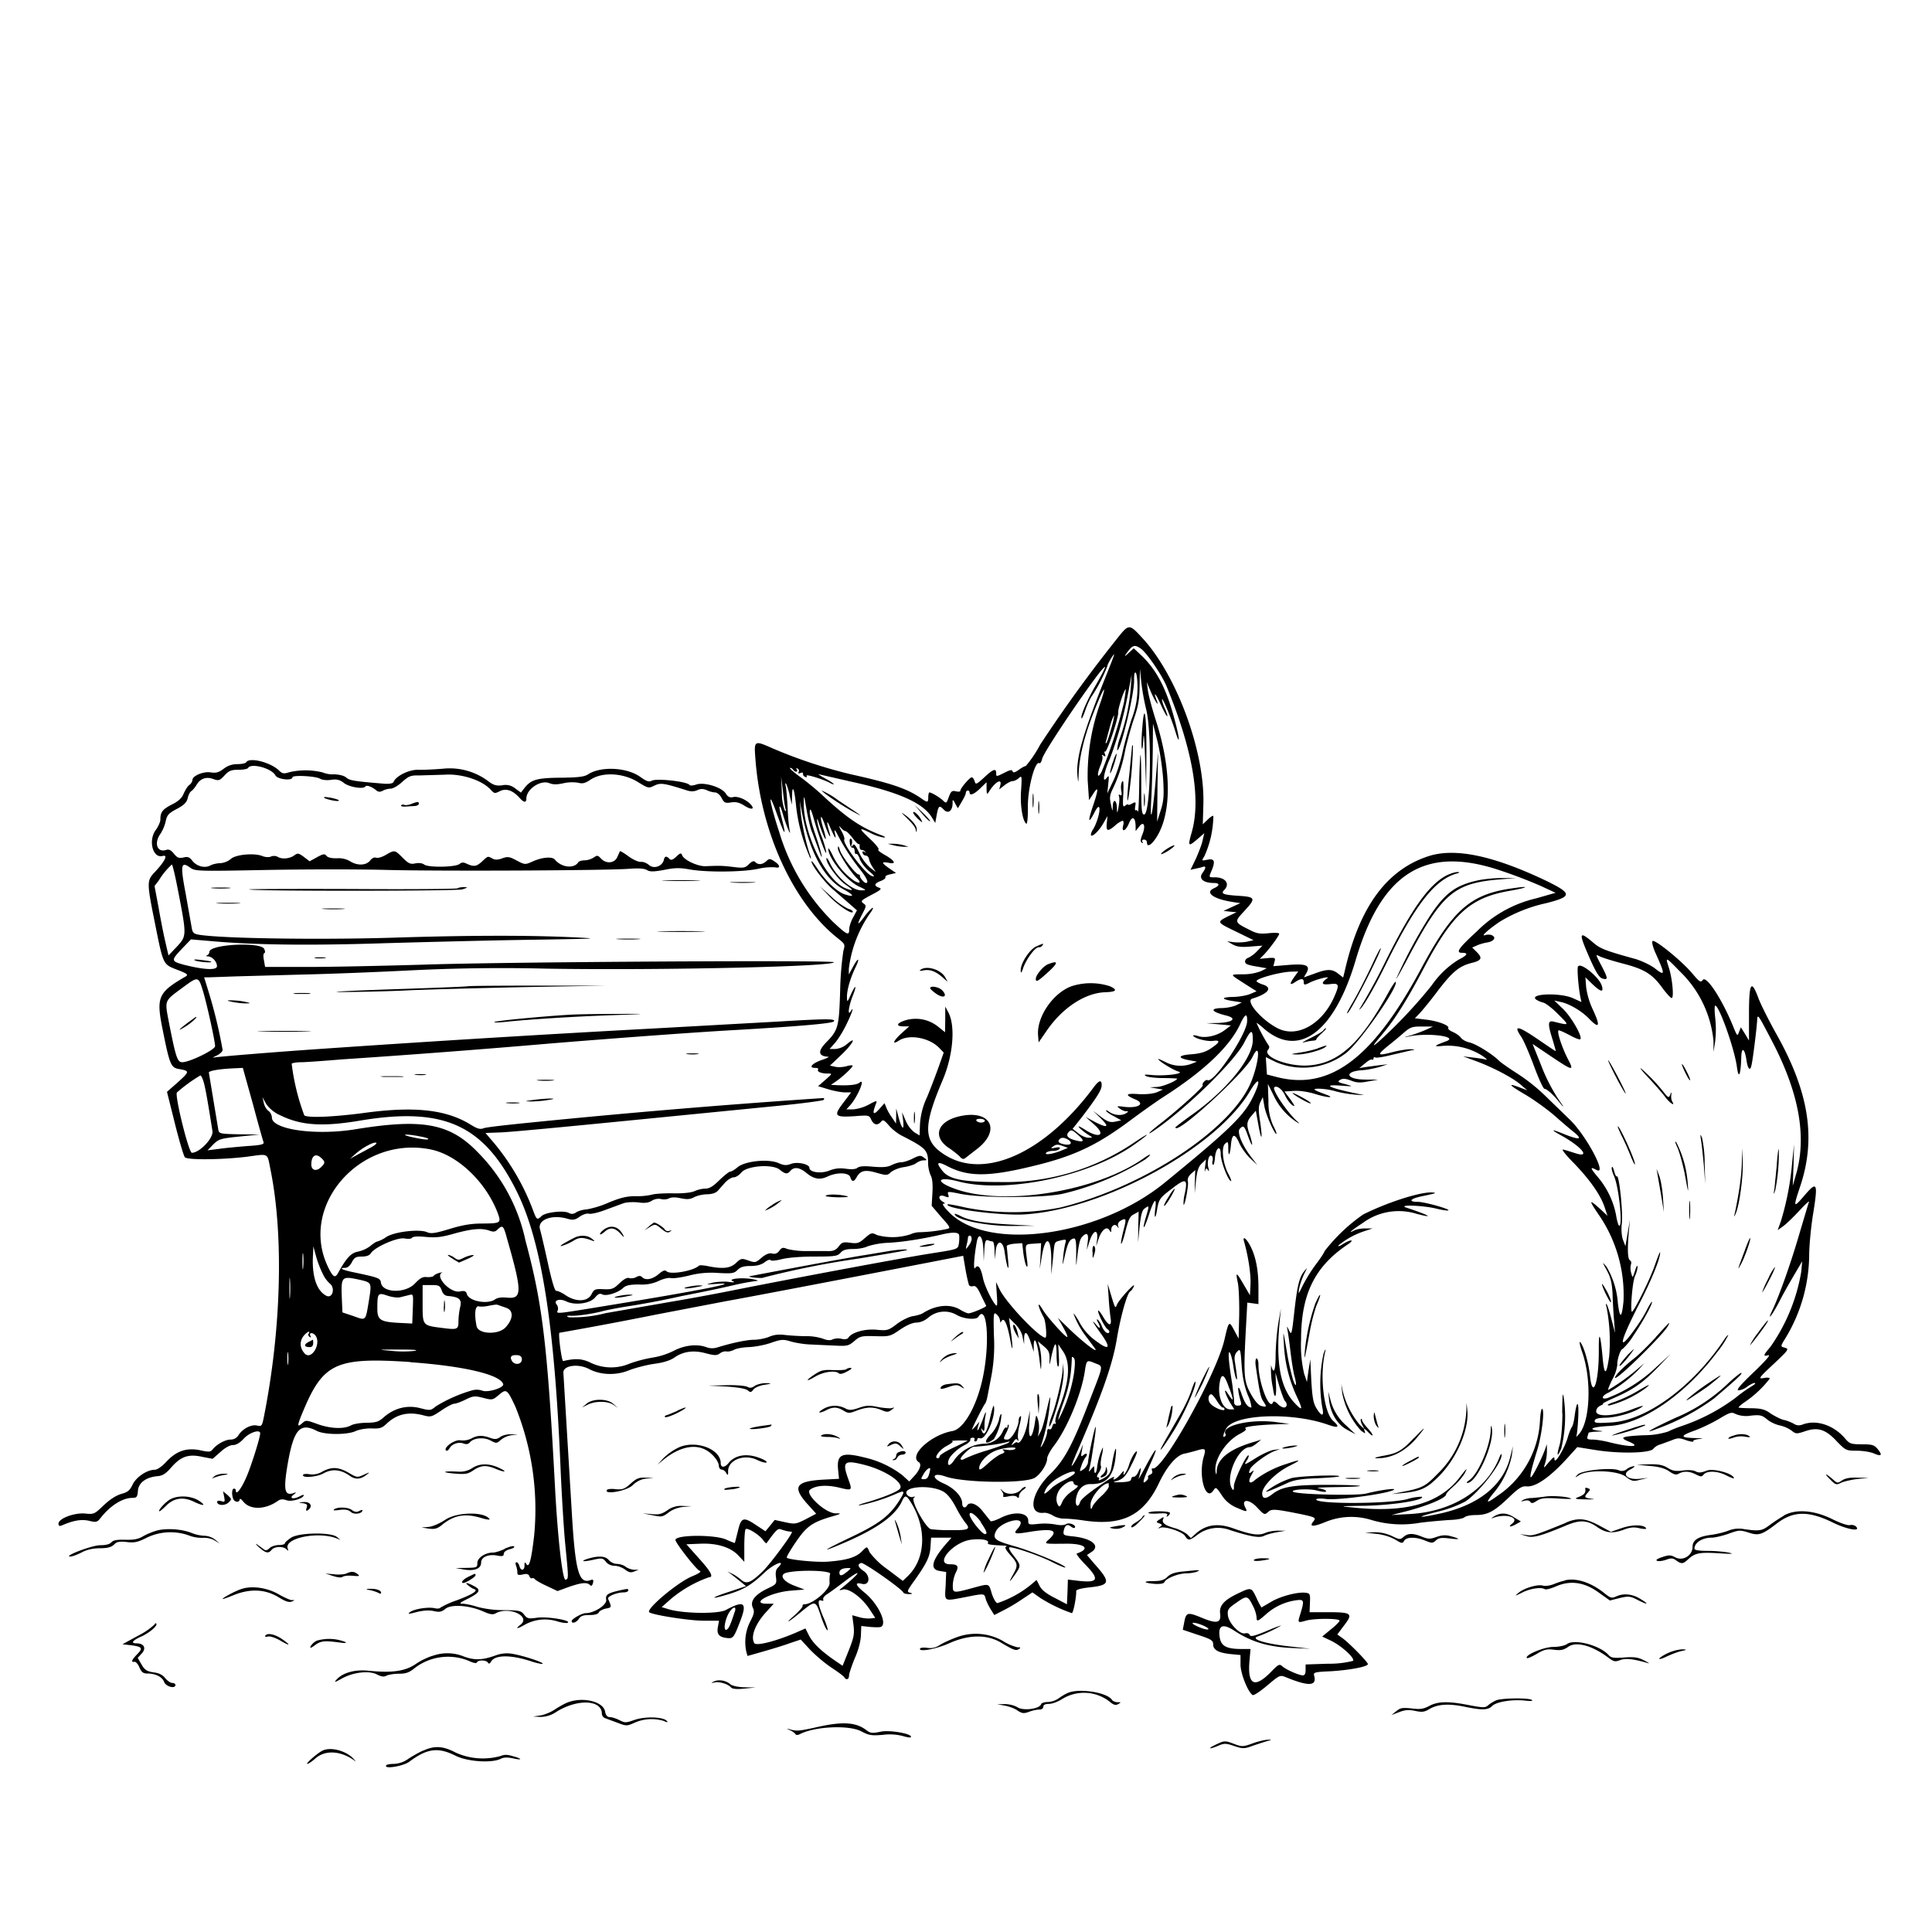 <svg xmlns="http://www.w3.org/2000/svg" id="svg" width="1024" height="1024" version="1.1">
  <path fill-rule="evenodd" d="M591.9 338.7a752 752 0 0 0-40.6 56 63 63 0 0 1-7.6 11.3c-.5 0-2.2.9-3.7 2q-3 2.2-3.3.8c-.3-1-1.5-.7-4.6.9-4 2-4.1 2-4.1.2 0-2.9-1.6-2.3-6.4 2.2-4.1 3.7-4.5 3.9-5 2q-.7-2-1.6-2.1c-1 0-6 5.8-6 7.1q-.1.8-2.4.3c-2-.5-2.6 0-3.7 3-1.3 3.5-1.3 3.6-3.3 1.7-2-1.8-6-4.1-7-4.1-.3 0-.6 1.1-.6 2.5 0 3-.4 3-3.8.6-7.3-5-15.1-7.8-37.2-12.7a258 258 0 0 1-41.6-13.8c-9.7-4.3-9.8-4.2-9 5.8 2.9 39 20.2 76.5 43.9 95.1 3.6 2.9 3.7 3.1 2.7 6.5a169 169 0 0 0-1.7 21c-.6 19.5-1 21-7.7 27.8q-6.4 6.8 1.3 7.3c.9 0-.6.8-3.3 1.7-5.2 1.8-7.3 4.2-3.6 4.2q2 0 1.6.9c-.7 1.1 1.7 2.1 5.1 2.1 2.6 0 2.5 0-1.3 3.4l-3.8 3.3 5.6 1.7c3 .9 7 1.6 8.7 1.6h3.2l-4.2 5.6c-5.3 6.9-4.5 7.7 6.2 7 7.4-.6 7.6-.5 8.7 1.9 1.3 2.8 3.4 3.2 5.2 1 1-1.2 1.6-.9 4.2 2.1 1.7 2 4.7 4.3 6.7 5.3 12.9 6.6 14 7.7 14 14.6 0 2.2.7 5.1 1.4 6.5q1.3 2.5.9 9.3l-.4 6.8 5.1 6c5 5.5 5 5.9 2.9 6.3a79 79 0 0 1-14.2 1.7 12 12 0 0 0-5 1.1 31 31 0 0 1-17.8.4c-2.7-1.4-3-1.3-6.4 1.6-3 2.7-4 3-7.7 2.5s-4.5-.3-6.2 2c-1.6 2-3 2.5-6 2.4h-11.2a44 44 0 0 1-10-1.1c-2.3-1-3-.8-4.3 1q-1.5 2-3.7 1.4t-5.4 2c-3.5 3-3.5 3-7.8 1.5-3-1-3.5-.9-6 1.5-3 2.8-6.8 3.3-14.8 1.7-2.3-.5-4.5-.6-4.8-.3-2.8 2.8-15.3 5-17.2 3-.9-.8-2-.4-4.3 1.6-3.3 2.7-6.8 3.4-8.7 1.5q-1.1-1.2-3.1 0c-1.1.6-2.8.8-3.7.5q-1.6-.6-5.1 2.7c-3.1 3-4 3.4-8.5 3.2s-5 0-6.4 2.7c-2 4-8.2 4.2-13.7.5-2-1.4-4.3-2.4-5-2.3s-2.3-5-4.4-14.7c-1.8-8.2-3.7-16.3-4.2-18-1.4-5 6.3-8 14.7-5.5 2.8.8 3.9.6 6.3-1.1 1.7-1.2 3.8-1.9 5-1.6 1 .3 5-.6 8.6-2l9.5-3.5c1.6-.6 5.1-.8 7.9-.5 3.6.5 5.6.2 7.3-.9 1.4-.9 3.3-1.2 4.8-.9 1.4.4 3.4.2 4.4-.4q2-.9 6.1 0c3.3.7 5 .6 7.2-.6 1.6-.8 4.6-1.5 6.8-1.5q3.8-.1 5.5-1.7l4-4.5c1.5-1.6 3.5-2.8 4.6-2.8s2.8-1.1 4-2.5c2.8-3.6 16.3-4.7 20.3-1.6 3.1 2.5 4.1 2.6 5.8.6q2.9-3.2 8.2 1c4.1 3.5 7.4 4 11.4 2.1 5-2.4 11.4-2.2 12.1.4q1.2 3.8 3.3 0c2-3.6 4.5-4.2 10.6-2.4 5.4 1.5 5.6 1.5 7.7-.4 1.2-1 4.3-2.3 6.8-2.6 2.6-.4 5.5-1.3 6.5-2.1s2.8-1.5 3.9-1.5c2 0 2-.1.1-1.5-1.6-1.2-2.3-1.2-5.7.5-2.1 1.1-4.9 2-6.1 2-1.3 0-3.6.7-5.2 1.5-2.1 1.1-4.5 1.3-9.7.9q-7-.7-8.3.5-1.5 1.2-6 .6c-3.4-.5-6-.3-9.2 1-4.4 1.7-10.4.8-10.4-1.5 0-2-6.2-3.3-9.5-2.2-2.6 1-3.9 1-7-.4-5.5-2.3-17.6-1-21.5 2.2-1.5 1.3-3.3 2.4-4 2.4-.6 0-3.1 2-5.7 4.5-3.3 3.3-5.3 4.5-7.5 4.5-1.6 0-4.1.6-5.6 1.3-1.7.8-5.9 1.3-11.2 1.2-4.7-.1-9.9.2-11.5.7a35 35 0 0 1-8.7.8c-4.4 0-7.6.7-14 3.3A51 51 0 0 1 311 641c-1.9.1-4.4.8-5.5 1.5q-2 1.5-4 .4c-2.5-1.5-12.1-.4-14.3 1.5-2.6 2.4-2.7 2.3-4.7-3A123 123 0 0 0 262 606l-4.7-5.5 8-.3c4.5-.1 34.8-3 67.2-6.2l81-8c12.1-1.2 22.4-2.6 23-3q.8-1-.3-1A4612 4612 0 0 0 276 595.5c-9.6 1-18.5 2-19.7 2.5-1.8.7-3.3.3-7-2-13-8-30-9.8-57.2-6-15.7 2-28.6 2.6-30.8 1.2a118 118 0 0 1-6.7-27.4c.3-.4 2.5-.8 5-.8 2.3 0 12-.7 21.6-1.5a5778 5778 0 0 0 111.3-8.5c33-2.7 76.2-5.9 96-7 33.3-1.9 52.3-3.5 53.4-4.6 1.5-1.5-3.8-1.5-28.6 0l-64.8 3.6A11763 11763 0 0 0 169 556c-22 1.5-53 4-55.5 4.5q-1.5.3 1.3-1c1.7-.8 3.2-2.2 3.2-3a257 257 0 0 0-7.4-30.7l-2.4-7.8h2.7l14.1-.5 36.5-1c13.8-.3 38.3-1.3 54.5-2.1a969 969 0 0 1 73.5-1c61.4 1 152.5-1.1 152.5-3.4 0-1.2-175.1-.2-218 1.3-20.6.6-47.8 1.2-60.5 1.2h-23l-.6-3.5c-.4-2-.4-3.6.2-3.8q.8-.4-.1-2.3c-2.1-3.8-29-2.4-29 1.6 0 .7-.6 1.6-1.2 1.8q-1.2.5.4.6c2.3.1 4.8 2.8 4.8 5.2 0 2.2-6.4 2-16.9-.6-7.5-2-7.6-2.3-2-8.3l5.1-5.3 11.8 1c22.3 2 52.5 2.3 91.5 1 21.4-.6 56.1-1.5 77-1.8 37-.6 37.5-.6 20.5-1.4-23-1-53-1-94 .3-39.8 1.2-91.1.4-102.7-1.6-2.8-.5-3.3-1.1-3.8-4.3l-3.1-17.5c-2.9-15.2-2.5-17.2 2.3-13.8 2.7 2 3.8 2 40.8 1.3 20.9-.4 49.7-.4 64 0 28.6.7 115.5.3 127.7-.6 5.3-.4 8.2-.2 9.6.6 1.6 1 3.4 1 9.1 0 5.7-1.2 8.5-1.2 13.5-.3 8.7 1.6 28 1.5 36.4-.3a31 31 0 0 1 9-.8c3 .7 2.8-1.1-.4-3.2-2.3-1.5-2.7-1.5-4.3 0-2 1.8-4.3 2-5.8.4q-1-1.2-3.3 1.1c-2 2-2.9 2.2-8.4 1.5-6-.7-7-.7-14.6-.4-4 .2-11.4-3.2-12.4-5.7-.6-1.5-1-1.4-3.1.6-2 1.8-2.8 2.1-3.7 1.2q-2.4-2.6-3 .8c-1 3.3-5.4 4.7-7.9 2.4-1.2-1-3-1.7-4.1-1.6-1.1.2-4-1-6.5-2.8-2.4-1.8-4.5-3-4.7-2.9l-1.4 3.1c-1.4 3.4-6 3.8-8.7.8-1.6-1.7-2-1.8-3.8-.5a10 10 0 0 1-4.9 1.5c-1.5 0-3 .5-3.3 1-2.2 3.6-9 2.8-12.4-1.4-1.4-1.7-6.7-1.3-11.8 1-4 1.8-4.1 1.8-8.8-.7-3.4-1.8-4.4-2-7.2-1q-3.3 1.3-5.2.2c-2.6-1.4-2.4-1.5-5.5 1.4-3 2.8-4.4 3-8 1.4-2-1-2.9-.9-4 0-2.2 1.8-16.8 2-18.8.3q-1.6-1.1-4.6-.6c-2.7.6-3.7.1-6.8-3-4.2-4.2-4.2-4.2-8.9-1.5-2 1.2-4.2 1.8-5.1 1.5q-1.7-.5-3.3 1.6c-2.2 2.6-6.8 2.7-10.7.2a12 12 0 0 0-6.8-1.5q-4.2.1-5.5-1.2c-1-1.3-1.7-1.2-5 .6l-4 2.2-3-2.3c-2.9-2.1-3.3-2.2-5.3-.7-2.5 1.7-6.5 2-8.7.6-.8-.5-2.4-.6-3.5-.1s-3.2.3-4.6-.3c-4.3-1.7-14.2-.8-16.7 1.6a10 10 0 0 1-5.5 2.2c-1.8 0-4.2.6-5.3 1.2-2.9 1.6-7.2.5-9.5-2.4-1.5-2-2.5-2.4-4.8-1.8-2.4.5-3.3.1-5-2-1.6-2-2.7-2.5-4.2-2-4.7 1.5-6.5-3.6-3-8.5a21 21 0 0 0 2.8-6.6c.7-3.4 1.5-4.3 6-6.7 3.8-2 5.2-3.5 5.7-5.7.4-1.7 1.2-3.3 1.9-3.7s2-2 2.9-3.5c2-3.3 5.3-4.3 9-2.8 2.6.9 3.2.7 5.7-2 2.3-2.5 3.6-3 7.3-3 2.5 0 4.9-.4 5.2-1 1.7-2.7 12.5.2 14.5 4 1.1 2.1 9 3 9 1 0-1.3 12-.7 14.6.7 1 .7 3.8 1 6 .6 3-.4 4.5 0 6.7 1.7 2.8 2.2 10.3 3.4 11.3 1.9.6-1 3.3 0 5.6 1.8 1.2 1.1 2.1 1.2 3.7.4 1-.6 3-1.1 4.2-1.1s4-1.6 6-3.5c3.6-3.2 4.6-3.6 9.2-3.5l13.5-.4c9-.6 20 3 24.5 8.2 1.7 1.8 2 1.9 4.7.5q5-2.4 10.4 3.6 3.5 3.9 3.6.3c0-5 7.6-10 12.2-8.1 2 .8 4 .8 7.6 0a21 21 0 0 1 7.8-.2c2.2.6 3.6.2 6.3-1.6 6.2-4.2 17-3.7 24.9 1 5.8 3.6 6 3.6 9 2.1 3.4-1.6 4.9-1.4 17.5 2.6q2.9.9 5.3-.2c1.8-.8 3-.8 5 0 1.3.7 3.4 1.2 4.4 1.2s2.6 1.2 3.5 3c1.3 2.5 1.9 2.8 5 2.3 2.5-.4 4.3 0 7 1.7 3.8 2.4 5.7 2 3.5-.5-2.2-2.6-7-4.7-9.5-4q-2.4.6-3.8-1.9c-2.2-3.4-11.5-6.2-15.6-4.8-1.7.6-3.3.7-3.6.3-1-1.9-17.6-3.7-20.1-2.3-1.4.8-2.8.3-6-2-7.1-5.1-20.9-5.8-27.7-1.4-1.9 1.3-5.2 1.7-14.3 1.8-12.8.1-15.8 1-19.3 5.3l-2 2.6-3-2.2a8 8 0 0 0-6.8-1.7c-2.9.4-4.5 0-6.8-1.6a34 34 0 0 0-24.4-7.2c-4.7.4-10.8.7-13.5.6-4.9-.1-11.7 3.3-13 6.4q-.4 1.2-4.8 1c-15.8-1.3-18.4-1.7-20.2-3.2-1-1-3.6-1.7-6.5-1.8a14 14 0 0 1-6.1-1 38 38 0 0 0-17.3-.2c-3.3 1-4 1-6-1-4.5-4.2-15.5-7-17.2-4.2-.3.6-2.5 1-4.7 1q-4.1 0-7.3 2.5c-2.5 1.9-4 2.3-6.7 1.9-3.9-.7-9.8 1.8-9.8 4 0 .7-.7 2-1.7 2.7s-2.2 2.9-3 4.6q-1.2 3.3-6.2 5.7c-5 2.6-6.1 4-6.1 8 0 1.2-1.1 3.7-2.5 5.6-4 5.5-1.5 15 3.6 13.7 3.2-.9 1.4 2.8-4.5 9-3.8 4.1-3.7 5.7.4 26 4.6 23 4.3 22.3 11.9 25.3 5.3 2 6 2.6 4.6 3.5-14.6 8.4-15.7 11-12.5 27.2 3.9 19.6 4.5 21.1 8.8 21.9 5.8 1 5.8 1.3-.4 6.9l-5.9 5.2 4.2 16.8c2.3 9.2 4.7 17.3 5.3 17.9 1.5 1.5 19.7 1.3 32.8-.3 12.1-1.6 10.7-2.3 12.6 7 7 34.6 5.7 84.4-3.5 130.7-1 5-1.2 5.3-3.5 4.8-3-.8-7.6 1.5-9.8 4.8q-1.6 2.6-4.4 2.6c-2.8 0-7.3 2.5-9.5 5.2-1 1.4-2 1.5-6.4.5-7.3-1.5-12.6.2-18 5.9-2.3 2.6-5 4.4-6.2 4.4-4.2 0-9.8 3.8-11.8 7.8-1.5 3.2-2.6 4.1-6 5q-4.3 1.3-9.3 6c-4.9 4.7-5.2 4.9-9.9 4.4-5.7-.5-14.1 2.6-14.1 5.4q0 1.7 1.8.9C39 805.8 43 805.2 47 806c4 1 4.5.8 6.2-1.3 5.1-6.6 11.7-10.8 17-10.8 2.3 0 2.6-.5 2.9-3.7.3-4.3 4.2-7.2 10.3-7.8 2.8-.2 4.5-1.3 7.6-4.9 5-5.6 9-7 16.4-5.3l5.3 1 4.1-3.6c2.5-2.3 5.1-3.7 6.7-3.7q2.6 0 5.8-3.5c3-3.2 8.6-5 8.6-2.7 0 2.1-4.4 16.3-7.1 22.7S125 793 125 790q-.1-1-1-1c-1.1 0-1.3 3-.4 5.4.7 1.9 3.4 2.1 3.4.4q.2-1 1.8.9c3.6 4.7 11.7 4.6 18.5-.2 1.4-1 2.7-1 4.7-.3 2.6.9 9-1 9-2.8q-.2-.3-2 .6c-3.3 1.8-6 1.3-3.5-.7q2.4-1.8.3-1c-5 1.8-5.7-1.4-3.3-15.5 3.2-18.2 6.5-22 15.4-17.4 4 2.1 15.8 2.2 20.4.2 2.1-1 5.9-1.6 8.7-1.5 4.2.2 5.5-.2 7.8-2.4 5.4-5.2 11.6-6.6 19.4-4.6 4.1 1.1 4.5 1 9.7-2.5 2.9-2 6-3.6 6.9-3.6s3.6-1 6-2.2c4-2 5-2 9.3-.9 4.7 1.2 5 1.2 8-1.3 4.3-3.7 4.6-3.5 9 5.8a145 145 0 0 1 10 68.6c-1.5 12.9-2.7 17.3-4.1 15q-1.1-1.9-1 .8c0 2.7-2 3-2.7.2q-.6-1.8-1.5-2-.9.1-.3 1.8c.4 1 .7 2.5.7 3.5 0 1.5.4 1.7 2.9 1.2q3-.8 3.5 1 .6 1.3 1.4 1t1.5.5c.3.5 3.2 2.2 6.3 3.6l5.7 2.7 6-2.2c6.7-2.3 9.6-2.6 11.2-1q1 1.1 1.6-1.1t-1-1.6c-6.5 2.5-8.4-4-10.3-36.9l-4.4-73c-.1-3.8 7.8-4.9 13.6-1.9 6 3.2 14.1 3.5 20.9.8 3.2-1.3 9.3-2.9 13.4-3.5q7.6-1 11-3.4 7-4.9 16.7-2.2c4.7 1.2 5.7 1.2 7.4 0 1-.8 2.6-1.2 3.5-1s2.7-.2 4-.9 4.8-1.3 7.7-1.4 8.2-1 11.6-2.2c5.8-2 6.7-2 10.7-.8 2.4.7 7.1 1.5 10.4 1.6l13 .6c6.5.3 7.2.2 10.3-2.4 3-2.6 3.8-2.8 11.1-2.6 7.6.2 8 .1 13.2-3.5q5.4-3.6 8.6-3.7t6.3-2.6a13 13 0 0 1 15-1.5c3.6 2.2 10.4 2.8 11.5 1.1 4.3-7 6.2 11 3 29.1-2.8 16.4-10.3 30.4-16.8 31.4-11.3 2-23.3 13-17.7 16.5 1.6 1 .6 4.1-2.6 7.5l-2.5 2.7-3.6-3.3a52 52 0 0 0-20.1-9.4c-11.9-3-14.8-1.7-14 6.4l.5 4.9-7.6.4c-15.4.8-17.4 3.7-9.2 12.9l4.7 5.2-5.5 2.9c-5.3 2.7-5.9 2.7-11 1.6l-5.5-1.2-2.4 3-2.5 3-5-3.3c-6.7-4.5-7.9-4.1-9.6 3.2l-1.6 6.3c-.1.1-2.2-.7-4.6-1.8-6-2.7-26.9-2.6-26.9.2 0 1.6 11 15.6 12.7 16.3 1.3.4.3 1.2-3.9 3-7.4 3-24.4 17.2-22.7 19 1.4 1.4 21.2 4.5 28.6 4.5h8.4l-.6 3.3c-.7 3.8.5 5.4 4.9 5.9 3.2.3 3.5 0 7.1-9.4s1.8-10.7-7.7-5.5c-4 2.2-22.2 2-30.2-.3l-3.9-1.2 5-4.4a65 65 0 0 1 20-11.4c2.7 0 1.2-2.9-5.3-10.1l-6.6-7.4 7.2-.3c9.1-.4 16.4 1.9 20.5 6.4l3 3.2v-8.3c0-4.6.3-8.6.7-9 1-1 7.4 3.1 9.3 5.8q1.4 1.9 1.8 1.6c4.9-6.8 6-8 7.6-7.3.9.3 2.5.8 3.6 1l2.2.3c.9.4-11.2 16.7-15.3 20.8-6.5 6.3-8.8 7.2-11.7 4.5-1.2-1-3.3-2.5-4.7-3.1l-2.5-1.2 2.5 1.8 5 4 2.4 2-8.7 2.9c-10.2 3.3-11 4.5-1 1.5 8.3-2.5 12.6-5 19.5-11.6 5-4.7 11.7-7.3 7.2-2.7q-1.7 1.5-1.1 5.2c.4 3.5.3 3.7-4.6 6q-10 4.9-7.7 10.1c1 2.1.7 3.3-1.4 7.4a24 24 0 0 0-2 16.1l.6 2.1 8.1-2.3c4.5-1.3 10.9-3.2 14.1-4.4l6-2 5 5.4a80 80 0 0 0 11.3 9.5c3.4 2.2 6.5 4.5 6.8 5.1 1 1.7 2.5 1.1 2.5-.9 0-1 1.4-5.1 3-9.1 2-4.4 3.2-9.2 3.3-12.2l.2-5 4.5.5c2.5.2 5 .3 5.8 0 3.8-1.4-1.3-12.4-8.7-18.3q-7.3-6-1.1-4.5c4.1.9 4.5-4.5.5-7q-4.2-3-1.1-4.1c1.3-.5 21.7 13.8 22.4 15.7.2.5 1.6.8 3 .8q2.5 0 1-.6c-2.4-.6-2.4-.6 2.6-7.6 6-8.6 7.5-11.8 7.8-17.1l.3-4.6h10.8l-2 2.3q-12.4 13.9-4.5 15.3l3.7.6-.3 7.4c-.5 8.5-1.2 8.1 10.5 5.9 10-2 10-2 10.7.8.3 1.2 1.5 3.7 2.6 5.5l2 3.2 4.7-2.4a92 92 0 0 0 10.1-6l5.4-3.6 4.1 2.9a80 80 0 0 0 16.8 8.1c.8 0 2.5-9 2.3-11.7q0-1.1 6.5-1.9c11.6-1.2 12-2.6 3.2-12.5l-4-4.7 2.4-1.6c5-3.3.1-7.3-10-8.3-4.8-.5-5.1-.7-4.7-3q1-4.5 3.8-2.2 1.4 1 2 .7c1.2-1.3-2.8-3.1-4.5-2q-1.8 1-5.7.2a33 33 0 0 0-9.1-.3c-5 .5-5.3.4-5.3-1.6 0-4.5-7.3-5.3-14.6-1.6-2.6 1.3-5.1 2.1-5.4 1.7l-4-5c-3.1-4.1-7-5.6-8.5-3.2-1 1.7-2.5 1-2.5-1.1 0-3.6-4-8-9.8-10.6-7-3-6.1-6.2 1-3.7 9.4 3.3 41 3.8 47 .8 3-1.6 6.8-7.2 6.8-10.3 0-1.1 1.6-4.2 3.6-6.8 6.9-9 14.4-27 16.3-39 1-6.6 1-6.6 5.4-4.8 4.6 1.9 4.8.2-2.7 19.6-9.2 24-13.5 32-21.2 39.4-10 9.9-11.8 21.4-3 20.3 1.1-.1 3.3.6 4.7 1.5s4.2 1.7 6 1.6c1.9 0 6.5.4 10.4 1 20.3 3 31.7-2.7 39.8-19.9 4.2-8.8 9.2-14.6 13.3-15.5 1.6-.3 4.6-1.1 6.7-1.7 4.6-1.4 5-1 3.7 3.3-3 10.2 1 24 5.1 17.9 1.3-2 1.5-1.9 4.4 2.4a17 17 0 0 0 7.7 6.6c5.8 2.5 6.1 2.5 4.9.1-2.5-4.6 1.8-4.8 6.1-.2 3.8 4 4 4.2 5.9 2.5s3.2-1.7 16.8 1c8.5 1.8 8.8 2 7.1 4.1q-3.3 4.2 6.5.2a36 36 0 0 1 24.3-1.1 56 56 0 0 0 25.8 1.5c5.4-.7 12.7-1.3 16.2-1.5 3.4-.1 6.8-.8 7.4-1.4.7-.7 3.4-1.2 6-1.2 6.3 0 9.8-1.9 17.6-9.4 5.1-4.9 6.9-6 9.2-5.8 5 .6 13.2-5.3 23.2-16.6l3.8-4.2 10 1.6c12.7 2 28.6 1.6 30.3-.7.7-.9 2.3-2 3.7-2.3l6-2.2c3.2-1.3 4.1-1.4 7.8 0 2.3.7 4 1 3.7.5s1.2-1 3.2-1.2q4-.3-2.5-.5c-7.9-.2-7.8-1.2.1-4 3.5-1.3 9.2-4 12.7-6.1 6-3.6 6.7-3.8 9-2.6a15 15 0 0 0 8.1.8c4.8-.5 5.8-.2 8.5 2 1.6 1.4 4.7 2.8 6.7 3.2a17 17 0 0 1 6.2 2.7c2.4 1.9 2.7 1.9 7.5.3 6.6-2.2 10.7-.9 16.7 5.6 4.5 4.6 4.8 4.8 10.3 4.8 3.1 0 7.3.6 9.3 1.5q6 2.6 1.8-2.5c-1.7-2-2.8-2.4-8.3-2.4-5.7 0-6.5-.3-8.8-3-6.1-7.2-15.3-10.2-22.5-7.5-1.9.7-3.2.6-4.8-.4-1.2-.7-3.6-1.7-5.2-2s-4.8-2-7-3.4c-3-2.2-5-2.7-10-2.8-3.3 0-6.4-.2-6.9-.3s1-1.5 3.5-3.2a57 57 0 0 0 12.9-12.2c0-.5-1.5-.7-3.2-.3-3 .5-2.7 0 5.2-7.4 7.7-7.2 8.3-8 6.3-8.6-2.8-.8-2.9-.4.6-6.1a86 86 0 0 0 12-42.7c0-5.5 1-15.8 2.2-22.9 2.5-15.7 2-16.9-4.6-9.2-6 7-6.2 6.8-2.4-4.6 8.5-25.3 4.8-49.5-12-79.8-4.5-8-9-17-10.2-20.3-3.7-10-4.9-7.8-4.9 8.5v14.2l-2.1-3.5-2.2-3.5-1 2.5c-.8 2.4-1 2.2-3.1-3-6-14.7-14.3-27.2-16.1-24.6-1.1 1.5-1.7 1.1-5.6-3.5-5.4-6.5-20-18.3-21-17.1-.6.5.3 3.7 2 7.3 4.7 10.6 4.6 11.3-.6 7.3-2.4-1.9-7-4-10.1-5-16.3-4.5-19-5.5-22.9-8.9-6.8-5.8-7.4-5.1-3.7 3.8 4.5 10.7 6.7 14.7 8.6 15.3 3.1 1 3.1 0 .1-5.8-3.8-7.3-3.8-7.1-1.4-5.9 1.1.6 6.5 2.3 11.8 3.7 11.7 3 15.9 5.5 21.3 12.9 2.2 3 4.5 5.5 5 5.5 1.4 0 .3-11-1.6-16.5-1.8-5.5-1.6-5.4 5.8 2.2a59 59 0 0 1 18 37.2v5.6l.9-5.7a56 56 0 0 0 0-12.3c-.4-3.6-.4-6.5 0-6.5 2.1 0 10.2 22.8 11.5 32.5.9 6.8 2 4.4 2.3-4.8.1-5.9 1.7-5.4 2.7.8.7 5.1 2 6.5 2.7 3.2.7-2.8 2.6-18 3-23.4.2-4.3.2-4.2 7.9 10.5 14.1 27 18.4 49.9 13 69.7l-2 7 .4-11 .3-11-1 9.5a150 150 0 0 1-6 31.3l-1.7 4.7 2.8-2c1.5-1 5.4-4.8 8.6-8.2 3.2-3.5 5.5-5.6 5.2-4.7-.4.9-2.4 7.9-4.7 15.5-4.7 16.4-11 34-14.6 41.6-3.3 6.8-.3 3.1 3.5-4.2 1.5-3 4.9-9.1 7.5-13.5l4.7-8-.5 5.5a97 97 0 0 1-16.3 39.8c-4 4.7-4.1 5.2-1.1 4.5 1.4-.4-1.4 2.9-7.8 9-7.3 7-9.5 9.6-8 9.6a9 9 0 0 0 4.5-1.9c1.4-1 3.2-2 4-2q1 .2-1.5 1.7a81 81 0 0 0-8.8 6.3 102 102 0 0 1-27.7 14.6c-3 1-6.5 2.4-7.7 3.1a42 42 0 0 1-13.2 2c-11.6.6-13 1.2-8 3.3 7.3 3 1.4 3.3-10.2.4-3.1-.8-7.1-1.4-8.9-1.4-2.5 0-3-.3-2.6-1.6l.6-2c0-.2 2-.5 4.3-.6q5.3-.1 1-.5c-6.2-.8-3.3-2 5.5-2.5 17.4-.8 40.3-16.5 57.3-39.1a49 49 0 0 0 5.9-9c0-.5-1.2.8-2.6 3-16.4 24.3-40.6 42-59 43.2-8.1.5-9.4.4-9.2-.9.3-1.1 1.8-1.5 6.3-1.6 6-.2 15.3-3 19-5.9 1.1-.8-1.4-.1-5.5 1.5-9.5 3.7-19 4.2-19 1q.2-2 2.3-3t1.2-1c-.5 0 2.4-1.5 6.5-3.3 9.8-4.3 15-8 23-16.3l6.5-6.8-8.3 7.6A78 78 0 0 1 852 741c-3.6 1-3.2-1.2.6-2.9a72 72 0 0 0 15.9-12.2l3-3.4-3 2.6a108 108 0 0 1-16.1 11.6c-.3-.2.8-2.8 2.3-5.8a22 22 0 0 0 2.5-7.4c-.2-2.7 1.7-8.5 2.8-8.5a34 34 0 0 0 5.8-7.2c5-7.3 10.7-17.8 9.7-17.8-.2 0-1.6 2.1-2.9 4.8s-4.7 7.9-7.6 11.7c-7.6 10.2-6.2 4.3 3.4-14.6 7-13.5 11.7-25.1 11.5-28.1 0-.7-1.3 2.4-2.8 6.8-2.4 7-10 22.5-12 24.6-1.2 1.3 0-15.7 1.5-18.9.8-1.7 1.4-4 1.3-5s-.6 0-1.3 2.2c-1.3 4-1.3 4-2 1.3a9 9 0 0 1-.2-4.5c.4-.9.2-2-.5-2.3-1.2-.8-1.4-5.5-.6-15l.6-6.5-1.2 7-1.2 7-1.3-3.4c-.7-2-1-5.4-.6-8.6.7-5.8-1.4-25.8-2.6-25-.4.3-1-1-1.5-2.8s-.9-2.7-1.2-2 .3 2.7 1.1 4.5c2.6 5.4 4.9 27.7 2.7 26.4-.4-.3-1.1-2.7-1.5-5.3a44 44 0 0 0-9.7-20.4c-4.2-5-4.3-5.7-.7-3.8 6 3.2-5.6-18.6-14.4-26.9l-13.2-12.8a98 98 0 0 0-14.1-11.2c-4.4-2.8-9-6-10-7-3.7-3.7-12.4-9-15.7-9.7-1.8-.4-3.8-1.5-4.5-2.5s-2.6-2.3-4.2-3q-2.7-1.2-2.5-2.1c.8-1.4-5.6-3.8-12-4.5l-5.7-.7 2.9-3c1.6-1.8 6-7.1 9.6-12 7.6-9.8 11-12.6 17.5-14.3 5.4-1.3 6-2.6 2.8-5.8l-2.4-2.4 2.3-1c1.2-.6 3.8-1.4 5.8-1.7 3.7-.7 4.8-2.8 2.1-3.9-.8-.3-2.3-.3-3.2 0-2.8 1 1.2-2.7 7.5-7a80 80 0 0 1 24.7-9.9c14.1-3.6 14-5.1-.7-12.2-27.9-13.2-48-17.3-62-12.6-22.2 7.4-36.5 27.2-44.2 61.4l-.7 2.8-2.6-2c-3.2-2.6-5.9-2.6-12.5-.1l-5.6 2q-.1-.1 1-1.9c2.6-4.3.5-5.4-8.8-4.7l-8.5.7.6-2.3c.6-2.2.4-2.3-3.6-2l-4.2.4 2.3-2.3c3.1-3.3 8-10 8-11 0-.5-2.4-.6-5.4-.3-4.4.5-6.3.3-9.8-1.5-8.7-4.3-8.7-4.4-3.5-10 6.5-7 6.3-7.7-2.8-8.3-8-.5-9.6-1.1-7.7-3 3.3-3.3.8-6.8-4.9-6.8-3.4 0-3.3.2-1.5-4.1 1.8-4.6 1.2-6-2.6-5.2-3 .6-3 .6-1.5-1.8a53 53 0 0 0 4.8-21.3c0-.6-1.3.2-2.9 1.7l-2.7 2.6.3-10.2c1-27.7-14-68.7-32.2-88.4-7.2-7.8-7.2-7.8-13.7.4m12.6 5c3 1.8 11.3 14 13.7 19.8q20.9 50.8 13.5 77.4c-2.2 7.7-2 8.1 2.8 4l3.8-3.3-.8 3.4c-.3 2-2 6.3-3.5 9.8l-3 6.2 2.7-.6c1.5-.3 3.3-.7 4-1q2.4-.6-.3 3.2c-2.3 3 .3 5.4 6 5.4 3.2 0 3.2 1.4 0 2.8-4.9 2.2-.5 5.6 9.5 7.2l4.5.7-4.4 2-4.5 2.1 3.5.4 3.4.3-4.8 2.3c-5.8 3-5.8 3 5 8.2l8.8 4.3-3.4.8c-2 .4-5 .5-7 .3l-3.6-.5 3 1.7c2.2 1.2 4.4 1.5 9.3 1.1l6.4-.5-2.8 2.9a16 16 0 0 1-4.6 3.5q-1.6.6-1.8 1.9c0 1.5 1.2 2 7.5 3l4 .7-3 1.5a26 26 0 0 1-9.2 1.7c-7.6.1-7.7-.3.2 4.8l6.6 4.2-3.3 1.4c-1.8.8-5.8 1.5-9 1.6-6.6.1-6.7 1.2-.1 2.2l4.6.7-2.8 1.4c-1.5.8-5.2 1.6-8.1 1.6-6.3.2-5.2 2 2.4 3.9 6.2 1.5 3.9 3.7-4.2 4l-6.1.1 6.5.6 6.5.6-2.9 2.2c-4 3.2-10.3 4.7-14.3 3.5-1.8-.6-3-.6-2.8-.2 1 1.5 7.4 3.1 10.5 2.7q6.2-.9-1 3.9c-2.9 2-5.7 2.8-10.5 3.2-7.2.5-7.5 2-.8 3.2l3.8.7-2.8 1.1a17 17 0 0 1-13.7-.8c-2.2-1.1-4-1.9-4-1.7 0 1 8 5.9 10.6 6.6 4 1.1-6.6 2.5-13.8 1.9-4-.4-4.7-.3-3.2.6 1 .5 5.2 1 9.1 1 4 0 7.3.2 7.3.3 0 1.1-7.7 4.3-10.6 4.4l-3.9.2 3.5.6 3.5.6-3.2 1.4c-2 .8-5.7 1.2-9.7 1q-10.4-.8-1.8 2.8c5.3 2.2 2 4.7-5.3 4-4.5-.6-4.8-.5-3 .8 1 .8 2.6 1.5 3.4 1.5q2-.2.1 1c-2.3 1.5-6.3 1.2-9-.7q-2-1.4-1.6-.5c.4.7 2.4 2 4.4 3l3.6 2-3.2.7c-2.7.5-4 .1-7.5-2.5l-4.2-3.2 3.8 3.7q7.4 7.3-2.6 2.3l-5.2-2.8 4.4 3.9c6.5 5.6 3.1 7.8-4.5 3-2.8-1.8-4.2-2.4-3.4-1.4s2.9 2.6 4.5 3.7c3 1.8 3 1.8.5 1.8-1.4 0-3.8-1-5.4-2.4l-3-2.3 5-6.3c7.6-10 10.4-14.3 10.4-16.7q.1-5-4.6 1.5c-25.6 34.2-57.1 48.5-78.2 35.5-11.8-7.3-12.1-14.8-1.4-40 5.5-13 6.8-28.6 2.9-35.8l-1.6-3v6.8l-.1 6.8-4-3.2a19 19 0 0 0-17.4-3c-4.4 1.5-4.7 3.1-.6 3.1h3l-4 3.6c-4.5 4.1-5.4 6.5-1.4 3.9 5.4-3.5 16.2-1.5 21.4 4l2.3 2.4-2.6 7.3c-1.4 4-4.2 11.3-6.2 16.2a39 39 0 0 0-3.8 14.6l-.2 5.8-2.7-1.6a15 15 0 0 1-4.6-6.1l-2-4.6.6 4.5c.6 5.6-.7 4.6-2.4-1.7l-1.3-4.8v4l-.1 4-2-3c-1.2-1.6-2.6-4-3.1-5.4l-1-2.4-3 3.4q-4.7 5-1.4-3.4c.6-1.5 0-1.4-4 .8a22 22 0 0 1-8.3 2.5h-3.5l2-2.2c3.9-4.3 8.3-14.7 5-12q-2 1.7-11.2 1.4l-4-.2 2.5-1.7c3.3-2.2 9-7.5 9-8.4 0-.4-1.5-.3-3.2.2s-4.5.7-6 .3l-2.8-.6 6-5.7c6.2-5.9 8.5-10.4 3-5.7a11 11 0 0 1-6.2 2.6h-3l3-3.4c1.7-2 4.4-6.4 6.1-10 3-6.2 4-9.7 2.1-6.6-1.8 2.8-1.1-2.6 1-8 2.4-6 1.7-6.7-1-.7-1.8 4-1.9 4.1-2 1.2 0-3.9 1.7-9.8 4.5-15.7 2.7-5.5 1.4-5.5-1.5 0l-2 3.7v-3a65 65 0 0 1 11.8-30.2c2.7-4.2-.5-1.7-3.9 3q-5.3 7-.7-2c2.1-4 2.2-4.3.5-5.5-1.6-1.2-1.2-1.6 4.3-4.5 5-2.6 5.7-3.3 4-3.8q-4.3-1.6 1-3.6c1.6-.6 2.7-1.5 2.4-2s.9-1.2 2.6-1.5l3-.7-3.5-2.4c-4.3-3-4.4-3.7-.4-3 4.4 1 3.3-1.2-2.1-4.2-2.4-1.4-4-2.6-3.3-2.8.6-.2-1.3-2.7-4.3-5.5-6.4-6-6.4-6.5.1-3.3a23 23 0 0 0 7 2.4q1.9 0-1.5-1.3c-10.6-4-18-9-31-21.1-3-2.8-8.4-7.3-11.9-9.8s-5.8-4.7-5.3-4.7q1 0 1.7 1t1.6 1 .3-1.2q-.7-1 .5-.4 1 .7.5 1.8-.7 1.1 1 .5 1.5-.6 1.3.5 0 1 1.2 1.6 1.3.4.7-.6c-.7-1.1 8.4 1.7 12.3 3.7q2 1.1 2.1.7c0-.3-2.1-1.7-4.7-3.1-2.7-1.5-4-2.4-3.1-2.1l17.5 4c25 5.5 37.6 11.2 42.3 18.8l1.8 3 .7-3.9c1-5.3 1.4-5.7 3.8-3.2 2.3 2.5 4.7.7 4.7-3.5q-.2-3.1 1.4.4l1.4 2.4 2-3.4c1.2-2 2.2-4 2.2-4.7q.1-1.2 1-1.3.9 0 1 1c0 2 2.4 1 5.7-2.2l3.3-3.2v3.5c.1 3 .2 3.2 1.3 1.5 3.2-5.2 7-7.3 6-3.4l-.6 2.2 2.8-2.2c1.5-1.2 3.5-2.2 4.3-2.2.9 0 2.3-.7 3.3-1.6 1.6-1.5 1.7-1.1 1.2 6.5-.6 7.8.8 16.4 2.8 17.7.5.3.9-4 .8-9.3 0-9.9 3.8-24.2 6.1-22.8.5.3 1.1-.8 1.5-2.4 1-4.3 32.1-49.8 33.3-48.6.2.2-1.9 4.4-4.7 9.3-5 8.6-8.6 17-7.7 18 .2.1 1.1-1.8 2-4.5.9-2.6 2.5-6.2 3.7-7.8a84 84 0 0 0 7.9-15.4c0-.6 1-2.5 2.1-4.3 2.4-3.7 2.3-3.3-3.3 10.7-12.1 30.3-15.5 42.6-14.6 52 .4 3.7.5 3.6.6-1.2q.5-13.5 7.7-32c5.2-13.4 7.8-17.5 4-6.3a114 114 0 0 0-6.9 41.7l.7 10.4 2-3q4.6-7.4.3 5.5c-3 8.7-2.8 10.6.5 4.2q2.3-4.5 2.7-2.5c.4 2-1.4 8.3-3.5 11.5-.8 1.3-1.2 2.6-.9 3 .9.8 4.6-2.9 6.7-6.8l2-3.5-.4 3.8c-.4 4.4.5 4.6 4.5 1.2a12 12 0 0 1 3.9-2.5c.5 0 .7 1.1.3 2.5-1 4 1.4 3 3.1-1.2 1.7-4.1 3.4-3.3 3.5 1.7v2.5l1.9-2.4c2.5-3.3 3.6-.3 1.6 4.4q-1.4 3.5-.3 4.1t.4-.4q-.5-1.1.8-1.2 1.5.1 1.6 1.5c0 3.4 3.5.6 6.5-5.3 6.7-13.3 6-35.6-2-60.1-1.9-6-3.7-12.8-4-15.2l-.6-4.4 2.1 5c2.3 5.4 4.9 9 3 4.3-1.8-5-.2-3 2.6 3.2 2.9 6.4 4.5 7.8 2 1.7-1-2-1.6-4.2-1.6-5 0-1.7 4.8 9.6 7 16.8s2.6 5.6.5-2.9c-4.7-18.9-10.1-29.6-19.3-38l-3.2-3-2.7 2.5q-3 2.8-1.3.4c3.3-4.6 4.3-5 7.5-2.9m3.1 32.4c3.2 12.8 2.3 55.7-1.1 55.7-1.3 0-1.5-2.5-1.5-16 0-8.8-.2-15.8-.4-15.6s-.6 7.4-.7 15.9-.4 14.9-.7 14.2q-.4-1.1-1.1-.7-.7.1-.3-2.1c.4-2.4.3-2.5-1.7-1.5-1.1.7-2.1.9-2.1.5q-.2-.4-1.5.6c-1.3 1-1.4.3-1-6.6.2-5.7 0-7.3-.7-6-.6 1-.7 3.1-.4 4.7q.6 3.1-.6 2.3-1.1-.7-.6.7c.3.8.2 3.2-.2 5.4q-.9 5.5-.9.8c-.1-4.3-2-5.3-2.2-1.1-.1 3.2-.1 3.2-1-.9-.8-3.5-.6-4.9 1-8.2a80 80 0 0 0 6.6-20.6c1-4.4 3-11.8 4.6-16.5 2.3-6.6 3-10.5 3-17.5l.2-9 .7 7a124 124 0 0 0 2.6 14.5m-4.6-11.4a45 45 0 0 1-3 16.2c-1.6 4.8-3.8 12.8-4.9 17.7-1 5-3.3 12-5 15.5l-3.1 6.5.5-5c.5-4.6.4-4.8-1-3-2.4 3-1.2-3.8 2-10.7A208 208 0 0 0 598 367l1.8-9.5-.5 7.5a104 104 0 0 1-5.6 25.8 24 24 0 0 0-1.6 6.8c1.6 1.5 9.2-29.9 9-37q-.1-4.5.8-4.1c.6.3 1 4 1 8.1m-7 7a253 253 0 0 1-12 37.4c-2.3 4.3-2.7 1.6-.5-3.6.8-2 1.2-4 .8-4.7q-.6-1 .7-.2 1.5 1 .7-.9-.5-1.6.1-1.2c1 .6 7.3-18.4 7-21-.2-1.8 3.3-12.6 4-12 0 .1-.3 3-.9 6.2m9.7 13.5c-.5 5.2-.6 10.4-.3 11.5s.6-1.2.8-5.1c.2-4 .6.2.9 10l.6 17 .1-17c.2-21.9-1-30.6-2.1-16.4m-16.6 1.3c-1 3.8-2.2 7.1-2.6 7.5q-.6.4 0-1.4l2.1-7.8a29 29 0 0 1 2-5.5c.3.3-.4 3.5-1.5 7.3m27.6 26.5c.5 8.7.3 11.5-1.3 16.5l-1.9 6 .2-18.5.3-18.5-1.4 16.4c-1.6 18.5-3.1 23.3-2.1 6.7.3-6 .6-17 .7-24.5l.1-13.6 2.4 9.5c1.3 5.2 2.6 14.2 3 20M600 395.6l-1.4 14.4c-1.4 12.5-1.4 18.6-.2 10.9a215 215 0 0 0 2.1-25.7q-.5-.4-.5.4m-10.3 8.6c-.9 2.9-1.5 5.4-1.3 5.6s1.2-2 2.1-4.8 1.5-5.3 1.3-5.5-1.2 1.9-2 4.7M416.4 429q.7 1.6-.5.4a27 27 0 0 1-1.5-9.5l-.4-8.4 1 8c.4 4.3 1.1 8.6 1.4 9.5m2-7.8 1.3 5.3.1-4.4c.1-7 1.3-4 2.2 5.6a93 93 0 0 0 7.5 27.2q.6.4 0-1.4c-2-5.2-4.7-17.6-5.1-23l-.5-6 1.3 7C429 451.3 437 466 447 471.3c5.8 3.2 6.2 4.5.7 2.7-4.1-1.3-10.6-7.5-14.7-14-1.6-2.4-2.9-4-2.9-3.4 0 2 7.2 11.4 11.6 15l8.5 7.4 4 3.5-2 3.7c-1.2 2.1-2.1 5-2.1 6.3 0 3.6-1 3.2-8.6-3.9A112 112 0 0 1 413 441c-5.1-15.6-6.4-24-1.6-10.6q7.4 20.5 2.4 1.2c-1.4-5.6-.3-5.5 1.2.1 1.5 5.3 4.6 12.8 3.5 8.3a94 94 0 0 1-1-11.5c-.3-5-.7-10.1-1-11.5q-.5-2.2 0-1.8c.4.4 1.3 3.1 2 6m17-2.2c.8 1.3 10.7 8 17 11.4 5.6 3 5.2 2.7-8.2-6.2a42 42 0 0 0-8.8-5.2m111.8 5.5c0 3.3.2 4.5.4 2.7s.2-4.5 0-6-.4 0-.4 3.3m59-.5c0 3 .2 4.3.4 2.8.2-1.6.2-4 0-5.6s-.4-.2-.4 2.8m-175.9 17 3.3 8.8c3.1 8.8 2.1 3.2-1.3-6.8-2-5.7-3.4-11.5-3.2-13 .2-1.8.7-1 2 3.5 2.3 8.5 6.7 20.3 6.7 18.3 0-1-1-4.7-2.4-8.4a39 39 0 0 1-2.4-8.3q0-2 .5-.1c3.2 9.8 5.6 13.7 2.9 4.5-2.2-7-1.7-9 .6-2.6 1.8 5.3 3.7 8.6 2.6 4.6-1.8-6-1.6-7.6.3-3q3.9 9 2.5 3-.8-3.6 2 2c3.4 6.4 7 11.8 11.4 17.4 3.5 4.4 4.7 7.1 3.1 7.1-1 0-3.6-3.1-3.2-3.9q0-.5-.7-.6c-1.5 0-8.8-9.5-9.9-12.8q-1-3.5-1.1-1.1c-.1 2 6.4 12.3 10 15.8 2.7 2.5 1.6 3.3-1.7 1.2a34 34 0 0 1-11-13.1c-1.3-2.7-2.4-4.4-2.4-3.7 0 5.1 9.7 17 16.3 20.1 4 1.8 4 2 1.4 2-5 .2-13.3-7-16.8-14.4-1-2.2-1.9-3.3-1.9-2.4 0 2.8 6.3 11.2 10.2 13.8q6.5 4.4.2 2C438 467 425.8 442 426 425.5c0-4.4.2-4.1 1.4 3.1.7 4.4 2 10 3 12.5M172 423c2.3 1.1 8.6 2.2 7.5 1.1-.6-.4-2.8-1.1-5-1.4q-3.7-.6-2.5.2m378.3 5.1c0 3 .2 4.3.4 2.8.2-1.6.2-4 0-5.6s-.4-.2-.4 2.8m-332.2-1.9c-1.4.5-3 .8-3.8.5q-1.2-.4-1.7.3c-.3.4.7.7 2.2.6l5-.3c1.2-.1 2.2-.6 2.2-1.2 0-1.2-.7-1.2-4 .1m270.6 5c2.1 2.5 4.1 4.4 4.4 4.2.2-.2-1.6-2.3-4-4.6l-4.4-4.2zm-8 2.5c2.4 2.2 4.5 4.8 4.7 5.9q.6 3 .6 0c0-2-3-5.5-7.4-8.4-1.1-.8-.1.4 2.2 2.5m3.3-2.9c0 .5 1.2 2 2.6 3.4 2.4 2.1 2.6 2.2 1.6.3-1.3-2.5-4.2-5-4.2-3.7m-35.9 9.8c.6 0 2.3 1.7 3.8 3.7 1.6 2 3 3.5 3.4 3.2q.4-.3.3 1.3 0 1.6 1 1.8 1.2 0 2 1 .8.7-.5 0t-.9.6 1.8 1.4q1.2.2 1.6 1.8c.1 1 1 3 1.9 4.3l1.7 2.6-3-2.3a25 25 0 0 1-5.7-7.7c-2-4.3-2.9-5.3-3.6-4.1q-1.2 1.6-.4-.8c.3-1.2.1-2.4-.4-2.7q-1-.4-.7 2.1.3 2.6 1.4 2.6 1.1-.1 1.2 1.8c0 1 .4 1.8.8 1.5s1.4 1 2 3c.8 1.8 3 4.7 5 6.3q4 3.3 1.3 2.4c-3.4-.9-15.8-17.4-14.6-19.4.3-.4-.4-2.5-1.6-4.6q-1.9-3.4-.4-1.8 1.5 1.8 2.6 2m25.4 7.5c1.6.4 4.1.8 5.5.8h2.5l-2.5-.8c-1.4-.4-3.9-.8-5.5-.8h-3zm144.7 2.1c-1.8 1.2-3 2.4-2.8 2.6s2.2-.7 4.3-2.1c4.5-3.1 3.2-3.5-1.5-.5M795 461.3a265 265 0 0 1 21.5 8.2l8 3.7-10.5 3a65 65 0 0 0-31.4 17.6c-9.4 8.6-11.2 11.2-7.8 11.2q5.5 0-1.8 3.7a48 48 0 0 0-14.2 13.6 256 256 0 0 1-28.3 30c-3.5 2.9-3.3 2.4 2.3-4.3 6.5-7.7 13-18 22.2-35.5 14.8-28 24.3-36.6 44.4-40.2 11.4-2 12.1-3 1-1.3-21.2 3.2-30.6 11.6-46.8 41.7-25.8 48.3-48.7 65.5-77.1 58.1l-5-1.3-.3-4.6-.3-4.6 5.3 2.6a37 37 0 0 0 37-4.6c7-5 28.5-36 26.5-37.9-.2-.3-2.1 2.5-4.1 6.2-14.6 26.5-26.1 37-42 38.1-10.6.8-24.6-4.6-21.5-8.3q1.2-1.4.1-2.6a83 83 0 0 1-6.2-11.6c0-.2 1.7 1 3.7 2.8 18.5 16.3 37.5 2.2 48.8-36 13.7-46.5 36.9-61 76.5-47.7M94.3 471.7c4.7 24.3 4.7 24.3-.5 30l-4.5 4.7-1.8-7.8c-1-4.3-2.6-12.6-3.6-18.4l-2-10.6 2.3-3a38 38 0 0 1 6.9-8.4c.3 0 1.8 6 3.2 13.6m672.8-8c-9.4 4.6-18.7 17.6-32.1 44.4a331 331 0 0 1-14.6 26.9c1.3 0 7.5-10.5 14.3-24.3 15.3-31 25.6-44.3 37-47.7q3-.8.8-.9c-1.1 0-3.5.7-5.4 1.6m16.3 2.8c-11.7 2.5-17.4 6.7-25.2 18.4a257 257 0 0 0-18.2 33.8c0 .4 2.6-4.2 5.8-10.2 18.4-35 24.7-40.5 49.2-42.5l8.5-.7h-7c-3.9-.1-9.8.5-13.1 1.2m-430.6.2c4.5.2 12 .2 16.4 0 4.6-.1.9-.3-8.2-.3s-12.8.2-8.2.3m35.5 1c3.2.2 8.1.2 11 0s.3-.3-5.8-.3-8.4.1-5.2.3m-275.5 3c2.3.2 6.1.2 8.5 0 2.3-.2.4-.4-4.3-.4s-6.6.2-4.2.4m129.8 0c-.3.4-25.5.6-55.8.4-30.4-.1-55 0-54.8.2 1 1 109.5.9 113 0 3-1 3.2-1.1 1-1.2-1.5 0-3 .2-3.4.6m196.9 4.2c4.8 5 12.5 10.1 12.5 8.2 0-.5-1.1-1.2-2.4-1.5a36 36 0 0 1-8.8-6.3l-6.3-5.7zm-323.7 3.8c2.8.2 7.6.2 10.5 0 2.8-.2.5-.3-5.3-.3s-8.1.1-5.2.3m56 3c2.9.2 7.4.2 10 0s.2-.3-5.3-.3-7.6.1-4.7.3m179 12c5.6.2 14.8.2 20.4 0 5.7-.1 1-.3-10.2-.3-11.3 0-15.9.2-10.2.3m-23 4c2.8.2 7.6.2 10.4 0 3-.2.6-.3-5.2-.3s-8.1.1-5.2.3m221.5 3.8c-3.5 1.5-8.3 8.8-8.3 12.6q0 3 1.4-1.4c1.7-4.6 6.2-10.7 8-10.7q1.5 0 2.1-1c.8-1.2.7-1.2-3.2.5m177.2 11.3c-2.8 5.9-7.1 14.3-9.7 18.7s-3.6 6.6-2.2 5c2.7-3.3 18-33.3 17.2-34-.2-.3-2.6 4.4-5.3 10.3m-559.2-5c1.5.1 3.7.1 5-.1s0-.4-2.8-.4-3.8.2-2.2.4m-63.8 1.3c2 .8 9.3 1.4 8.4.6-.2-.2-2.7-.6-5.4-.9q-4.9-.6-3 .3m451.9 2c-2.5 1-6.4 5.7-6.4 7.7s1 1.5 7-4q7.6-7-.6-3.7m281 1c-.6 1 .1 10.4 1.2 16.2l.6 2.8-4.4-2c-6.8-3.1-23.7-2.5-19.6.7a12 12 0 0 0 3.8 1.6c1.4.4 5 3.2 8 6.3 6 6 6 5.9-2.5 3.8-3.1-.8-3.3 1-.6 9.5 1 3.4 1.8 6.1 1.6 6.1s-4.2-2.7-9-6c-11.3-7.7-13.6-8-9.1-1.4 1.3 2 4.3 9 6.7 15.5s4.9 11.9 5.5 11.9c1.3 0 5 3.4 8.2 7.5q2 2.5 1.6 1.5a93 93 0 0 1-11.3-20.8l-4.8-12 9.5 6.4c12.2 8.2 12.7 8.2 9 1.2-3.2-6.4-5.9-14.8-4.6-14.8.6 0 3.2 1.2 6 2.7 2.6 1.4 5 2.4 5.4 2 1.3-1.2-4.5-11.4-9-15.9l-4.8-4.6 3.6.8c4.6 1 11.3 5 15 9q8.1 8.3 1.7-5.3a41 41 0 0 1-3.4-11.5l-.4-5.3 3.6 3.5q7 6.7 5 .7c-1.6-4.5-11.1-12.2-12.4-10M488 514q-1.6.9 1.6.3c3.4-.6 6.4.5 10.3 4l2.4 2.1-1.2-2.2c-2.2-4.2-9.6-6.6-13.1-4.3m198 3.9q-4 5.7.5 2.7t4.5-.1c0 1.7.4 1.8 2.8.6 3.7-2 12-4 9.5-2.4q-5.1 3.8 1.7 3c4.6-.6 5 .2 2.5 6-6.3 15-19.8 22.8-30.3 17.4-8.6-4.4-17.3-14.5-13.5-15.7 8.3-2.5 11-5.7 5.9-7.4-2-.6-3.6-1.5-3.6-1.9 0-1.4 12.3-4.8 18.3-5l3.8-.1zM107.8 526c2 6.9 6.2 25.8 6.2 28.5 0 1.9-13.5 8.5-17.4 8.5-2.6 0-3.4-2.4-7.2-21.8-2.1-11-2.3-10.6 6.8-17.3s8.9-6.8 11.6 2.1m460.2-3.3c-9.8 3.5-18.6 16.3-17.8 26l.3 3.8 4.2-6.1c8.4-12.3 20.5-20.2 31.2-20.5q8.8-.3 2.3-3.2a33 33 0 0 0-20.2 0m-319.8 0c-1.8.3-20.7 1-42 1.7s-32.8 1.4-25.7 1.4c7.2 0 24.3-.3 38-1 13.8-.5 42.6-1.3 64-1.7l39-.7h-35c-19.2 0-36.5.1-38.3.3m244.8 1c0 .5 1.5 1.8 3.2 3 3.9 2.7 6.2 1.5 3.3-1.7-1.7-1.9-6.5-2.8-6.5-1.2m-336.7 3h7.4c2.1-.3.4-.5-3.7-.5s-5.8.2-3.7.4m-32.8 4.4c2.2.4 5.3.8 7 .7q4 .1-1-.9a39 39 0 0 0-7-.7q-4-.1 1 .9m181.5 6.6c-11.4.4-42.3 3.3-43 4-.3.3 2 .3 5 0 11.8-1.3 36.5-2.9 56.5-3.6s20.3-.8 5.5-.7c-8.5 0-19.3.1-24 .3m356 3.5c0 6.8-17.8 33.3-21 31.3-1-.6-3.2 2-2.5 2.7.7.6-12.3 12.3-21.7 19.7-7.8 6-9.1 7.9-2.2 3 17.3-12.4 41.4-36.2 46-45.6 3.5-6.8 4.4-7 4.4-1 0 9.6-14.2 27-32.9 40-4.4 3.2-8.1 6-8.1 6.2 0 4.8 36.8-28.9 40.8-37.2 4.3-9 3.8 1.7-.5 12.7-9.9 25.1-56.7 56.1-101.3 67a129 129 0 0 1-49.9.1c-5.1-1.2-9.6-2-9.8-1.8-2.1 2.2 27.3 6 40.1 5.4 42.3-2.4 102.5-35.2 120.2-65.5 5-8.4 6-5.7 1.3 3.6-4.7 9.6-12.5 17.2-46.4 44.9-35.2 28.8-93.8 36.9-114.5 15.8-2.6-2.6-3.8-4.5-3-4.5q1.6 0-.2-1c-3-1.8-2.3-4.1.8-3 2.2.9 2.5.8 2-.8-.6-1.8-.3-1.8 6.6-.4 11 2.2 42.9 2.2 53.7 0a146 146 0 0 0 44-18.2c4-3 3.3-3.6-.7-.7-25.2 17.8-74.8 25.7-100.6 16-10.3-3.8-8.6-6.6 2.4-3.7 25.3 6.6 69.7-2.7 93.4-19.7 8.9-6.3 8.4-6.8-.6-.7a122 122 0 0 1-71.3 20.7c-20 0-27-1.5-30.5-6.6q-4.7-6 3.7-1.5c10.6 5.3 21.2 5.3 43.3 0 22.6-5.3 34.8-11 52.6-24.2 6.7-5 14.8-10.7 17.9-12.7q32.2-20.6 40.7-38.4 4-8.7 3.8-1.9m-561.4.8q-7.8 6-1.8 2.4c3-1.7 7.2-5.4 6.1-5.4-.2 0-2.1 1.4-4.3 3m656.4 3.7c-2 .9-5.5 2.2-8 3q-6.5 1.8-.5.5c10.4-1.9 25.7.3 19 2.7-6.8 2.5-7 3-1.4 2.4a34 34 0 0 1 20.4 5.2c2.2 1.4 3.1 2.4 2 2.1s-4.2-.8-7-1.1l-5-.6 6.5 2.4c9.1 3.3 19.9 9 24 12.6l3.5 3-3.7-1.4q-10.4-4 2 3.3c4.5 2.6 11.7 7.7 16 11.4 4.2 3.7 9 7.8 10.7 9.1q6.4 5.4-4.5 1.2-12.2-5-2 .6c10.6 6 15 11.7 7.2 9.2-2.6-.8-5.6-1.8-6.7-2-1.1-.4 1.2 2.7 5.5 7q13 13.5 16.4 23.3l1.6 4.8-3.2-3c-6.7-6.1-7-5.7-1.6 2.2a75 75 0 0 1 13.3 46q-1.4 14-3 1a44 44 0 0 0-6-19.2c-2.4-2.8-2.4-2.7.2 2 2 3.8 2.7 6.6 3 12.5.1 4.2.5 10.5.8 14.1l.5 6.5-1.9-7.3c-1-4-2.2-7.6-2.6-8q-.6-.5 0 1.6a95 95 0 0 1 1.4 26q-2.1 15.1-3.4 1.6c-1.2-13.6-2.2-16-2.1-4.9.1 17.2-3.3 27-4.7 13.5-.7-6.5-3-14.8-5-17.5-.9-1-.4 1.4 1 5.5 5 14.6 4.1 36.4-1.8 43.1q-1.8 2-1.4 1.1c.3-.7.8-5.2 1-10 .4-9-.7-9.5-1.9-.8-.3 2.7-1 5.4-1.5 6s-1.5 3.1-2.2 5.6c-1.7 5.7-6.8 14.4-7 11.5 0-1.7-.4-1.4-3 1.5-2.8 3.4-2.9 3.4-2 .7a22 22 0 0 0 1-6.5v-3.7l-1.3 3.5c-1.8 4.8-6.5 14-7.2 14q-1.1 0 3.1-13.6c2.6-8 4.3-21.8 2.9-22.7-.5-.2-1 2.7-1.2 6.7a51 51 0 0 1-22.9 39.7c-5.6 4-6 3.7-2-1.4a45 45 0 0 0 10-20.2l.6-5-1.5 6c-3.8 14.8-16.5 25-36.6 29.6-12.9 2.8-14 2.2-1.7-.9a63 63 0 0 0 14.6-5.4c7.4-4.9 19.4-20.4 19.2-24.8q-.2-1-1.2 1.5c-6.8 17.4-25.4 29-48.2 30l-9 .5 5.5-1.4c12.4-3 23.5-7.5 23.5-9.6 0-.5 1.8-2.4 4-4.3 2.2-2 4.8-5 5.8-6.8 1.8-3.4 1.2-2.9-2.6 2.1-10.8 14-28.6 19-56.7 16-7.3-.7-7.2-.7 5-.9 15-.1 33.5-3 31.6-4.8a27 27 0 0 0-7.8 1.3c-10.2 2.6-49.7 2.7-48.1 0 .3-.4 2.6-.5 5.2-.1 6.5.8 34-3 36-5 .8-.9-8.1.4-14.8 2.1-5 1.3-37.4.5-38.8-1-1.2-1.2 8.8-1.7 12.6-.6 2.4.6 4.5.9 4.8.6q.9-.9-4.2-1.9c-1.1-.2 3.3-.4 9.8-.5s12.1-.3 12.5-.6c.3-.3-7.3-.6-17-.6-18.6 0-24.4 1-29.4 4.9q-5.4 4.2-5.4-.4c0-3.7 7.1-10.9 14.3-14.5q10.3-5.1-1.4-1.1a55 55 0 0 0-16.6 8.4c-3 2.8-4.2 1.3-2-2.5 1.4-2.5 1.5-2.8.2-1.8q-2.3 2-.9-1.4c.8-2 8.9-8 12.9-9.5l3-1.1-3.5.5c-1.9.3-6.2 2.3-9.7 4.5-5.6 3.5-6.1 3.7-4.7 1.4 1-1.3 1.4-2.7 1.2-3-1-.9-7.8 13.4-7.8 16.2q.1 3.3-1 1.4c-3.8-5.9 3.2-22 9.5-22 .7 0 2.3-.9 3.6-2l2.4-2-3 1q-20 5.6-20.6 15.5-.1 3.3-.6.8c-1.2-6.2 5.3-16.5 13-20.4q4-2.1 2.8-2.8c-1.4-.9 7.8-2 17.3-2.2l6.1-.2-7.5-1c-13.6-1.7-29.1 2-26.4 6.5.2.3 0 1-.5 1.2-1.2.8-.8-1.3.8-4.2 4.2-7.6 34.2-8.9 53.6-2.2q8.9 3.2 3-2c-5-4.7-7.2-24.7-4-37q.3-2-1 1.5a75 75 0 0 0-.7 28.3c1.2 5.2-.3 5.3-3.3.2-1.5-2.6-2-6-2.5-14.5l-.5-11-1 6-.8 6-1.5-4.5a66 66 0 0 1-1.6-18c0-23.8 7.1-38.5 24.4-50.2 4.6-3 2-3.2-2.9 0q-2 1.2-1.7.3a42 42 0 0 1 13.9-7.6l4.2-1.4h-3.8c-2.1 0-4.7.4-5.8 1-4 2.1-1.6 0 4.4-3.9a32 32 0 0 1 28.7-4.8c9.6 2.5 6.6.7-5.5-3.3-5.2-1.7 8-1.3 15.4.4 3.5.9 6.6 1.3 6.8 1 .8-.7-12.7-4.5-16.3-4.5-5.3 0-4-1.7 2.4-3 7.7-1.6 8.2-1.8 4.7-2-6.6 0-23.2 5.3-36 11.7a93 93 0 0 0-20.5 19.5c0 .5-2 3.6-4.6 7a84 84 0 0 0-7 11.3c-2.2 4.6-2.4 4.7-1.8 1.5.3-2 1.5-5.3 2.5-7.5 2-4 2-4 0-1.5-2.5 3.2-3.6 7.7-5.2 22.3-1.2 10.8-1.4 11.5-2.6 9-1.3-2.7-1.3-2.7-.9-.3.3 1.4 1 6.5 1.6 11.5s1.5 10.6 2 12.5c1.5 5.3 1 7-.6 2.5A125 125 0 0 1 682 716c-2-11.4-2-11.5-1.5-3.5a73 73 0 0 0 6.6 27.2c3.7 7.8 3.4 8.6-1.3 3.5-7.2-8-9.6-21-7.6-42.2l.7-7.5-1.4 8a130 130 0 0 0-1.4 17c0 8.2-1.1 10.4-2.4 5a46 46 0 0 0 1 12.3c.8 6.4 2 5 1.6-2l-.3-6.3 2 7c1.2 3.9 2.5 7.4 3 8 1.5 1.4 1.2 3.5-.5 3.5-.8 0-2.4-.9-3.4-2q-2-1.9-2.4-.7c-1.9 4.7-7.7-10.6-7.7-20.1 0-1.8-.5-3.2-1-3.2s-.8 1.7-.4 4.3c2 13.5 2.5 16.2 3.9 18.3 2 3.1 2 3.3-1 2.6q-2.4-.7-5.7-6.7c-3.6-6.6-3.8-9.8-2.3-37l.6-11.1 3 .4 2.9.4v-8.8q0-13.8-4.3-22c-2.2-4.2-4.3-5.6-3.3-2.3 2.2 7.8 3.6 17 3.4 22.3l-.3 6.1-3.4-5.8c-3.9-6.7-4.3-6.8-3-.7.5 2.5.8 10.2.7 17l-.3 12.5-2.4-4.5c-2.7-5-2.8-5-5.1 5-4.2 18.3-32.9 69.7-38 68.3q-.8-.2-.4 1.2.6 1.4-1 2.1-1.4.6-1.1 1.4t-1 2c-2.3 2-1.8-.1 2-8.6 4.8-10.5 3.8-10.4-2 .3-2.5 4.8-4.4 8-4 7 1.5-5.2 1.6-7.2 0-4-.7 1.9-2 3.2-2.7 3q-1 0-1.3 1.3c0 1-1.5 1.5-5.5 1.6q-5.1.2-3-.4c4.5-1.2 5.7-2.6 9.3-10q3.6-7.4 1.6-5.6c-1 .9-2.5 3.8-3.4 6.5a17 17 0 0 1-2.6 5.4q-.7.4-.3-1.2.4-1.5-1.6 1c-2 2.5-4.9 4-3.5 1.7.4-.6-1 0-3.2 1.4-9 5.8-14.3 10-14.8 11.7-1.1 3.5-2.8 2-2.2-1.7.8-5 3.8-8 7.9-7.8 8.5.1 12.2-4.2 13.2-15.6.6-6.3-.8-2.5-2.2 6-.6 3.6-1.3 4.8-4.1 6.4q-3.1 1.8-2.7.8.6-1.1-.5-1.2t.5-2.5c1-1.4 1.4-3 1.1-3.5s-.1-2.8.4-5.2c.6-2.3.8-4.4.6-4.6a34 34 0 0 0-3 10.5c-.3 3.2-1.5 4.2-1.5 1.3 0-2.3 0-2.3-1.6-.4-1.5 1.8-1.5 1.8-.9-.4l1-5 1.5-9.6c.6-3.8.9-7 .7-7.3-.4-.4-3.6 14.4-4.1 19.1-.2 1-1.2 2.6-2.4 3.4-2.1 1.4-2.2 1.4-1-2a17 17 0 0 1 2-4.2c1.5-1.7.9-2.9-.8-1.5-1.5 1.2-1.6 1-1-2.1l.6-3.5-1.2 3c-1.2 3.3-4.8 9.4-4.8 8.3 0-.3 1-2.8 2.1-5.5 13.4-30.6 19.5-47.6 21.8-61.4 2-12.1 5.5-24.4 7.1-25.4.6-.3 1.5-1.6 2-2.8s-1 0-3.6 2.8c-2.5 2.7-5 5.9-5.4 7-.9 2.2-.9 2.3-3.4-6l-1.5-5 .5 7c.2 3.9.7 8.7 1 10.8.8 5-.9 4.8-4-.5-1.4-2.4-2.6-3.7-2.6-3 0 1.7 3.7 8.9 5 9.7 1.5 1 1.2 2.5-.4 1.9-.8-.3-2-1.9-2.6-3.5a10 10 0 0 0-2.2-3.5q-.9-.4.1 1.4c1.8 3.3 1.2 4-1 1.2-3-3.5-1.2-.4 2.8 5.1 5.2 7.3 4.3 8.9-2.3 4a29 29 0 0 1-9.7-11.1c-1.5-2.5-2.7-4.1-2.7-3.7a46 46 0 0 0 7.2 12.8l4.3 5.8c1.5 2.6-5.8-3-13-9.8l-6.8-6.6 2.7 4.8c1.5 2.7 2.6 5 2.3 5.3-.6.7-10.6-10.4-13-14.4-3.2-5.4-2.8-2 .5 4.1 1.1 2 1.8 10.7.9 10.7-3.3 0-21-18.6-24.4-25.8l-1.8-3.7.4 6.3c.3 3.4.3 6.2 0 6.2-1.3 0-6.4-10-7.3-14.6q-1.8-8.6-4.2-5.3c-1 1.4-.5-6.2.9-13.8 1-5.6 3.3-3 3.5 4l.2 6.2.3-5.8c.3-4.8.7-5.8 2-5.3.8.3 1.9.6 2.4.6s1 2.1 1 4.8l.2 4.7.4-4.2c.6-6.5 4-6.1 4.8.5 1.2 8.4 2.5 11.3 1.8 4.2l-.7-7.5c0-.5 1.8-1.1 4-1.3l4.2-.3.6 5.3c.4 3 1.1 6 1.6 6.8q1 1.5.3-3.5c-1-8.3-1.2-8 3.3-8.3l4.2-.3-.3 6.8-.4 6.8 1.1-6.7c1.8-11 4.8-10.4 5 1v8.7l.9-8.4c.9-9.5.5-8.7 4.3-9.7 2.7-.6 2.9-.5 2.2 1.7a54 54 0 0 0-1.1 7.4c-.5 4.8-.4 4.8 1-1.5 1.5-6.5 2.5-8.2 4.7-8.6 1-.1 1.3 2 1.2 8.5-.1 4.7 0 6.8.2 4.6 1-9.4 1.6-12.6 3-14q3.8-3.9 2.9 2.8l-.5 4.2 1.5-4.7c2-6 4.6-6.6 4-1l-.5 3.7 1.3-4c1.6-4.6 4.3-6.8 5.7-4.5q1.1 2 1-.2c0-2.3 2-3.4 3.2-1.7q1.2 1.6.4-.3-.4-1.8 1.5-2.9c2.9-1.5 3-1 1.3 5.5-.8 3.2-1.4 6.3-1.2 6.8s1.3-2.4 2.3-6.6c1.6-6.3 2.4-8 4.5-9l2.5-1.4-.2 8.1-.1 8.2.8-8.3c.7-6.3 1.3-8.7 2.7-9.7 2.5-1.8 2.5-1.6.7 4.4-2.3 7.9-1.1 7.1 1.5-.9 2.7-8.4 4.3-10 3.4-3.3-.7 5.5.2 5.7 1 .2 1-5.4 1.4-6 8-11 7.2-5.6 8.3-5.2 6.7 2.6a21 21 0 0 0-.7 6c.7.9 2.8-10.5 2.3-12.3q-.5-1.9 1.6-4l2.3-2-.2 6.1-.1 6.2.7-6.8c.6-5.2 1.3-7.3 3-9l2.3-2.2-.5 4q-.4 3.5 0 2.1.5-2.2 1.5-.5 1 1.5.3-1c-.9-3 .2-7.4 1.6-6.5.6.3.9 1.5.6 2.5q-.4 1.7.2 2.3c.4.3.8-1.2 1-3.2.3-5.8 3.1-7.9 3.1-2.4 0 3.8 4 14.2 5.5 14.2.3 0-.4-1.9-1.6-4.1-2.9-5.7-3.7-14-1.5-15.8 1.4-1.2 1.6-1 1.6 2.4 0 5 .9 4 1.4-1.5q.8-9.4 4.5-1c1.2 2.6 3.9 6.3 5.9 8.1l3.6 3.4-3.2-4.2c-4.8-6.2-7.6-13-6.2-14.9 2-2.2 2.5-1.8 4.4 3.6 1 2.8 2 5 2.2 4.7s-.3-2.3-1-4.7c-2.1-5.7-2-7.4.7-10.6l2.3-2.7 1.3 7.2c1.7 9.5 2.4 8.5 1-1.3-1-6.2-.9-8.3.1-10.4l1.3-2.7.8 4.6c.6 4.2 5.3 14.9 6.4 14.9.3 0-.4-2-1.6-4.2a30 30 0 0 1-2.6-13.3l-.3-9 3 6a34 34 0 0 0 11.5 13.7q3.6 2.4 1 .1c-5.4-4.9-13.4-16.8-12.1-18 1.2-1.2 4.3 1 5.8 4.5 1 2 2.7 4.3 3.8 5 1.6 1 1.3.3-1-3l-3.2-4.3 5-.3c3.2-.2 7.7.5 11.8 1.8 6.6 2 10.4 2 4.8 0-1.6-.6-3.8-1.4-4.9-2-3.4-1.5 5.3-1.2 10.7.5a63 63 0 0 0 14.8 1.9c-17.5-3.4-23.5-5.8-12.5-5 7 .5 7 .5 2.5-.8-4-1-4.3-1.3-2.6-2.3 1.4-.8 2.9-.6 5.6.4 2.9 1.2 5 1.3 9.1.5l5.4-1h-6.8c-10.6 0-11.6-4.5-1.2-5 2.4-.2 6.3-1 8.7-1.7l4.3-1.4-4.5.5-7.5 1-3 .5 3-2.5c1.6-1.4 3.2-2.3 3.7-2q.7.4.8-.6 0-1 1-.5c.5.3 4.4-.3 8.7-1.4l10.3-2.4q3.4-.4-.5-.6c-1.7 0-5.7.6-8.8 1.4-8.9 2.3-9.2 1.9-3-3.2 3.2-2.5 7.3-6 9-7.5 2.9-2.4 4.2-2.8 9-2.7h5.8zm-54.6.4c-.3.6-3.4 2.4-6.8 4.1-3.3 1.6-5 2.7-3.6 2.3s3.5-.8 4.7-.9q1.9-.1 2-.7c-.1-.3 1.1-1.7 2.8-3.2 1.6-1.4 2.7-2.7 2.3-2.7q-.7.1-1.4 1.1m-562 .6c6.4.2 16.8.2 23 0 6-.1.8-.3-11.9-.3s-17.7.2-11.2.3m559.2 9a67 67 0 0 1-9.5 2.2c-5.2.8-5.3.9-1.4 1 4 .1 13-2.3 14.9-4 1.2-1.1.9-1-4 .7m-334.2 3.1c1.5.2 4 .2 5.4 0 1.6-.2.3-.4-2.7-.4s-4.3.2-2.7.4M856.6 571c2.6 5 4.9 8.8 5 8.6.5-.4-8.6-17.6-9.2-17.6-.3 0 1.6 4 4.2 9m36.6-2.5c1.2 2.4 2.3 4.3 2.6 4 .4-.4-3.6-8.5-4.3-8.5-.3 0 .5 2 1.7 4.5m-19.7 2.5c3.4 3.6 7.4 8.2 9 10.3 2.5 3.4 5.7 5.4 3.8 2.5a6 6 0 0 1-.5-3.3q.4-2.8-.6-.1c-.7 1.6-1 1.5-3.4-1.5a90 90 0 0 0-11.8-12.4c-1.4-1.1.2 1 3.5 4.5M134 585c2.8 10.5 5.4 19.7 5.7 20.4.4 1.1-1.4 1.6-8.3 2-4.8.4-11.6 1-15.1 1.5l-6.3.8 3-3.1c3-2.9 3.9-3.2 13.9-4.2l10.7-1.1-10.7-.1c-10.3-.2-10.8-.3-11.2-2.5l-5-30.2c-.1-1 6.1-2 14-2.3l4-.2zm86.4-15.3c1.5.2 3.7.2 5 0s0-.4-2.8-.4-3.8.2-2.2.4m-112.4 4c.9 3.3 2 9.2 4.6 25.8.6 3.7-6.8 11.5-10.9 11.5-1.7 0-9.3-30.8-7.9-32a84 84 0 0 1 12.4-9c.4 0 1.3 1.7 1.8 3.8m94.9-3h10c2.6-.3.2-.4-5.3-.4s-7.6.1-4.7.3m82.4 2c2.1.2 5.5.2 7.6 0s.3-.4-3.8-.4-5.8.2-3.7.4m399.7 6.6c0 .8 9.1 6 9.6 5.5.2-.3-1.8-1.7-4.6-3.2s-5-2.5-5-2.3m-537.4 11.4c11.3 5.8 22.7 6.7 43.4 3.2 44.1-7.3 65.2 2.2 82.8 37.6 13.1 26.4 20 70.2 23.2 146.5.6 14 1.7 32.3 2.5 40.5 1.8 18.4 1.8 18.2.2 18.8s-4.2-21.5-5.7-50.3c-4-75-6.7-96.5-15.6-129.5a94 94 0 0 0-25.1-46.6c-14.8-15.4-29-18.2-64.8-12.4-21.3 3.5-44.5.2-44.5-6.2 0-1.2-.8-2.8-1.8-3.5s-2.2-2.6-2.5-4.3l-.7-3 1.8 3.3q2 3.3 6.8 6m134.9-7.8c-4.8.7-4.8.7-1 .8a60 60 0 0 0 9-.8c6.7-1-.4-1-8 0m-13.7 1.7c1.8.2 4.5.2 6 0s0-.4-3.3-.4-4.5.2-2.7.4m215.5 7.8q0 4.4.4 2.2a18 18 0 0 0 0-5c-.2-1.2-.4 0-.4 2.8m23.2-.6c-11.4 3-13.3 11.3-4 17 1.7 1.2 4 3 5 4q1.6 2 2.9 1l5.8-4.5c14-10.4 7.6-22-9.7-17.5M522 594q-.2.9-2 1c-1 0-2.2-.5-2.5-1q-.4-1 2-1c1.3 0 2.5.5 2.5 1m337.6 8.2c1.5 2.9 3.7 8 5 11.3 1.4 3.3 2.2 4.6 1.9 3-.7-3.5-8-19.5-9-19.5-.3 0 .7 2.3 2.1 5.2m-288.3-.7q5.3 4.5-.5 3.1-6.6-1.5-4.7-4.2c1.5-1.8 2-1.8 5.1 1m-347.7 1.1c1.6.3 3.2.8 3.4 1 .8.9-3.4.4-9.4-1-6.3-1.5-1.2-1.5 6 0m678.1 2c.4 2.2 1 8.3 1.5 13.5l.7 9.5-.3-11a62 62 0 0 0-1.4-13.5c-1-2.2-1-2-.5 1.5m-335.1-.2c2.3 1.8.6 3-3 2.1q-3.7-.9-1.8-2.7 1.6-1.5 4.8.6m322.7 4.2c1.1 2.7 3 9.5 4 15 1.6 9 1.8 9.4 1.3 3.3a56 56 0 0 0-6-21.3q-1.4-1.6.7 3m-692.3-.5-7.4 4-4 2.2 3-2.7c3.8-3.3 9.7-6.5 10.9-5.8.5.3-.7 1.3-2.5 2.3m366.2 1.6c-4.6 2-9.5 2.8-8.7 1.5.4-.6 2-1.1 3.6-1.1s3.2-.5 3.6-1.1q.8-1.2-2.2-.6-3.7.8-1-.8c1.3-1 2.4-1 4.6-.2l3 1.1zm-334.5-.3c14 3 28.7 17 35 33.1 2.2 5.9 2 6-8 6.1-6 0-10.5.8-17.4 2.9-7.6 2.3-9.8 2.6-11.8 1.7-4-1.8-17.2-.3-21.6 2.5a18 18 0 0 1-4.7 2.4c-.5 0-2.2 1-3.8 2.4a17 17 0 0 1-6.6 3c-3.7.7-6.1 3.3-10.5 11.3-1.6 2.8-2.6 2.3-5-2.5-16.5-32.7 16.6-70.8 54.4-62.9m694.6 7.2c-.2 7-1.4 15.4-3.6 26q-1 4 .4.6c2-4.5 4-20 3.7-27.3l-.3-7.3zm18.5 1.3-1.2 12.2q-.9 5.1.5.5a101 101 0 0 0 1.8-21.5c-.3 0-.8 4-1.1 8.8m-771.5-4.1c2.2 2 2.2 2.7.2 4.7-2.6 2.7-5.4 2-5.4-1.2 0-4.6 2.3-6.2 5.2-3.5m708.4 9.3 2 11.5 1.3 8-.5-7.9c-.3-4.3-1.2-9.5-2-11.5l-1.4-3.6zm-259 11c-2.5 3.8-3.5 6.4-1.8 4.5 1.6-1.8 5.4-8.5 4.8-8.5a15 15 0 0 0-3 4m-182-.2c-.2.4 2.8.7 6.8.8q7.1 0 4.1-.7c-4.2-1-10.3-1-10.8-.1m457.6 7.7c0 4.4.2 6 .4 3.7s.2-6 0-8-.4-.1-.4 4.3m-486-2.8a16 16 0 0 0-3.9 3 27 27 0 0 0 9-5.7 21 21 0 0 0-5.2 2.7m96.8 4.7c0 3.1 17.3 6.6 31.3 6.4l11.2-.1-13.5-.7c-14-.8-21.1-2-26.1-4.6-1.6-.8-2.9-1.2-2.9-1m-162.1 6.7-2.4 2 2.5-1.5c3.2-2 3.3-2 6.7.8 2.2 1.8 3.3 2.2 4.4 1.4q1.7-1.2-.3-.4-1.7.4-2.5-.8c-.7-1.2-4.5-3.6-5.6-3.6-.3 0-1.5 1-2.8 2m-75.5 5.3c8.4 29.2 8.5 33.2.6 32.5q-4.6-.5-6.6.9c-3.9 2.8-13.7 1-14.9-2.7-.5-1.7-1.2-2-3.8-1.5-5 1-13.4-8-9.4-10q.9-.3-1.3.1c-1.4.4-2.8 1.1-3.1 1.6s-2 .8-3.6.7c-2.3-.3-3.6.5-6.4 3.4-5.1 5.4-17.3 5-18-.5-.4-2.3-1-2.6-13.7-5.3-6.6-1.3-9-2.5-5.4-2.5q2.1 0 3.7-3c1.3-2.5 2.1-3 5.3-3q3.7 0 4.8-1.8c2-3.2 14-8.5 17.8-7.8 2 .4 3.7.2 4-.4q1-1 7.4-.4c5.3.5 8.4.1 14.7-1.7 9.3-2.6 14.6-3.1 18.7-1.7 2.4.9 3.3.7 4.6-.6 2.5-2.4 3-2 4.6 3.6m51.8-3.6c-1.2.8-2.2 2-2.2 2.5q.2.6 2.2-1c3-2.8 5.4-2.6 8.5.6q3 3.4 1.4.6c-2.2-4.2-6.2-5.3-9.9-2.7m188.1 2.8c.2.6.2 2.5 0 4.3-.6 3.6 0 3.3-15.8 5.8-14.5 2.3-68.4 12.3-107 20-6.6 1.3-19.9 3.8-29.5 5.4l-35 6.1a69 69 0 0 1-19.4 2.2q-2.7-1 1.4-.8c4 0 10.5-1 15.8-2.3 2-.6 9.1-2 15.7-3A435 435 0 0 0 361 687c13.3-2.6 20-4 28.6-6a126 126 0 0 1 11.5-2.1c1.3-.1.1-.5-2.6-1-6.1-.9-13.1 0-10 1.2q1.8.9-2.5.3c-2.5-.3-6.3 0-8.5.5-3.7 1-3.6 1 2 .6 14.7-1.1-6.9 3.2-57.6 11.5-28.1 4.6-27 4.5-26.3 2.5.4-.8.1-2.2-.5-3-2-2.3 1.5-3.5 5.1-1.7 4.6 2.2 12.6 1.1 15.2-2.1 1.6-1.9 2.5-2.3 3.7-1.7 2 1.2 8.2-.7 11-3.2 1.5-1.5 3.5-2 8.7-2a21 21 0 0 0 10.6-2c2.2-1 4.9-1.7 6.1-1.4 1.3.3 5.6-.3 9.6-1.3a47 47 0 0 1 15.6-1.4c7.3.4 8.4.2 10.2-1.6 1.6-1.6 3.4-2.1 7-2.1q4.8 0 7.4-2c1.4-1.1 2.8-1.6 3.1-1.1s2.7.3 5.9-.5c3-.8 10.1-1.4 17.3-1.4 10.8 0 12.3-.2 13.9-2 1.3-1.5 3-2 6.7-2 2.7 0 6.1-.6 7.6-1.4a41 41 0 0 1 11.2-1.9c7.6-.4 19-2.2 29-4.6q7.5-1.6 8.3.3M304.5 656c-5.9 3-9 5-6.5 4.3a27 27 0 0 0 5.8-2.6c3.1-2 5.1-2 9.7-.3q3 1.2 0-1c-2.1-1.7-6-1.9-9-.4m210.5.6c0 1-.8 2.7-1.7 3.8-1.5 2-1.5 2-1-.5.4-1.4.7-3 .7-3.7q.1-1.2 1-1.3.9.1 1 1.8m409.8 6c-4 10.6-4 10.9-2.3 7.8 2-3.3 5.7-13.8 5.1-14.3-.2-.2-1.4 2.7-2.8 6.4M489.5 660q-4 1-.5.8c1.4 0 3.6-.4 5-.8 3.4-1-.3-1-4.5 0m89.6 3.5c0 4 0 4 1 1q.8-2.8-.1-4-1-.8-1 3M171 675a16 16 0 0 0 3.8 5.3c3 2.3 1.5 8.1-1.8 6.5-5.2-2.6-7.8-10.5-7.1-21.7l.2-4.5 1.4 5.2c.8 3 2.4 7 3.5 9.2m-10.3-3.2c-.2 2.1-.4.6-.4-3.2s.2-5.5.4-3.8.2 5 0 7m309.8-8.6-12 2c-5.5.8-32.8 5.8-61 11.2-1.1.2.1.5 2.7.8 2.5.2 4.4.2 4.2 0a466 466 0 0 1 51.1-10.2c13.2-2.2 24.4-4.1 25-4.4 1.8-.7-5-.3-10 .6m-230.6 4 3.4 2 4.6-2c2.5-1.1 3.8-2 2.8-2s-3.1.6-4.8 1.4c-2.7 1.4-3.2 1.4-5.1 0a8 8 0 0 0-3.3-1.5c-.5 0 .5 1 2.4 2m273.6 13.8q.6 1.2 2.2.8c1.4-.4 2.4.7 4.2 4.7l2.8 5.7c.3.6-7.7 4-9.4 4-.7 0-2.7-.9-4.5-2-5.3-3.2-13-2.4-19.8 2-.8.5-3.2 1.2-5.2 1.5s-5.9 2.2-8.5 4.2c-4.5 3.4-5 3.5-10.7 3-6.2-.6-13.3 1.4-15 4.3-.5.7-2 .9-3.6.5a8 8 0 0 0-4.7.3q-1.8 1-5.2-.4a28 28 0 0 0-9-1.3c-3 0-7.9-.3-10.7-.6-3.6-.5-6.2-.2-8.9 1-2 .8-5.6 1.5-7.8 1.5-3.7 0-11.5 1.6-19.3 4q-3 1-5.8 0c-5-1.9-11.7-1.2-17.6 1.9a39 39 0 0 1-10.8 3.5 72 72 0 0 0-12.4 3.2 25 25 0 0 1-21.5-.8c-4.2-1.8-7.5-2-13.8-.5-.8.2-2.7-14.2-2-15a2209 2209 0 0 0 51.5-9.7l36.5-7c12.3-2.2 58-10.9 109.5-20.9l16.5-3.2 1.2 7a86 86 0 0 0 1.8 8.3m423.7-3.2a49 49 0 0 0-3.2 7.2c0 .4 1.7-2.4 3.6-6.2 2-3.7 3.4-7 3.2-7.2a25 25 0 0 0-3.6 6.2m-783.5 9.7c-.2 2.3-.3.2-.3-4.8s.1-6.8.3-4.2a65 65 0 0 1 0 9m36-9.3c7.5 1.7 7.4 1.4 5.8 11.4-1.8 10.9-1.4 10.5-8.3 8l-5.7-1.9-.3-7c-.5-11.9-.2-12.3 8.5-10.5m659.4 2.5c0 1.7 4.7 11 4.8 9.5 0-.8-1-3.5-2.4-6s-2.4-4-2.4-3.5m-615 3.3q.9 2.8 3.3 3c6 .5 7.5 1.8 6.5 5.9-.5 2-.9 5.4-.9 7.5 0 4.4-.6 4.6-8.9 3.5-10.2-1.3-10.1-1.2-10.1-12.7v-10h4.6c4 0 4.6.3 5.5 2.8m130.4-1.8c-4.2 1 0 1.1 5 0q5-.8 1-.8c-1.6 0-4.4.4-6 .8M212 687.6l4.8-1.2c2.3-.6 2.3-.6 2 7.2l-.3 7.9-6-.3c-11-.5-12.5-1.5-12.5-7.7 0-8.1.3-8.5 5.3-6.8 2.3.8 5.3 1.2 6.7.9m115.5-.6c-4.2 1 0 1.1 5 0q5-.8 1-.8c-1.6 0-4.4.4-6 .8m369.7 3.7a108 108 0 0 0-5.6 25.3c-.5 6.2-.1 4.8 2.8-11.2.9-4.8 2.5-10.8 3.6-13.4s1.9-4.9 1.7-5c-.3-.3-1.3 1.7-2.5 4.3m-462 1.8q.1 4.4.5 2.2a18 18 0 0 0 0-5c-.2-1.2-.4 0-.4 2.8m32.8.6c4.2 1.3 4.1 5.9-.2 10.5-3.8 4-14.4 3.6-15.3-.7-1.3-6.4-.8-11 1.2-10.5 1 .3 3.3.1 5.2-.3s4-.7 4.5-.6zm262 6.8c0 1.3 0 1.3.8.2 1.4-2.1 3.1 2 4.7 10.8 1.4 8 1.3 2-.3-8.4l-.5-4 3.2 3.2c2 1.9 3.6 4.6 4 7l.8 3.8v-3.3c.2-4.4 1.8-3.2 3.6 2.6l1.5 4.7V713c.2-5.7 2-1.3 3 7.2.8 6.7.9 6.9 1 2.3a34 34 0 0 0-.8-8.3l-1-3.3 3.2 2.7c2.6 2.2 3 3.2 3 6.8-.2 3.8-.1 3.6 1-1.6q2.7-12 2.7-1c0 3.3.3 6.3.8 6.5s.6-2.3.4-5.6l-.3-6.2 2.5 3.7q6.3 9.1-2.3 30.7c-1.2 3-2 6-1.7 6.8q.5 1.3-.3.9-.9-.3-1.4 1.5-.6 1.9-1.6 1.4T555 759c0 2-2.6 8-3.5 8a100 100 0 0 0 5.2-26.3c-.2-.6-1 2.6-2 7-.9 4.6-2.3 9.5-3.1 11l-1.5 2.8.5-3a16 16 0 0 0-.4-6c-1-3-1-3-1.7 1.7-1.4 8.9-3.6 9.5-3 .8l.4-7.5-1.3 6.7c-1.1 6-4 11.6-5.4 10.3q-.6-.4-2 .8c-1.3 1-1.4 1-.1-1q1.4-2.4 2.2-1 .8 1.2.3-.8c-.3-1.1 0-4.4.8-7.3s1-5 .5-4.6q-.9.6-1 2.2c0 3.7-3.8 10.2-5.9 10.2-2.4 0-2.4-.2-.4-4.1.8-1.7 1.3-3.3 1-3.7q-.5-.4-.6.8 0 1.1-.7.6-.7-.3-1.9 2.3a11 11 0 0 1-10.1 6.3 21 21 0 0 0-15.3 8.3c-2.2 3.6-4.2 4-3.3.6.6-2.4 4.9-6.4 8.8-8.3 1.6-.8 2.9-2 2.8-2.6q-.2-1.1 1.3-1.2 1.3.1.9 1t.4 1q1-.1 1.1-1.1t1.4-.6c3 1.2 8.5-11.6 7.4-17-.2-1-1.1 2-2.1 6.5q-2.7 11.8-4.5 6.1-.5-1.6.6 0 1 1.5 1-1.6a29 29 0 0 1 .6-6.3q.6-3.7-1.4 2c-2.1 5.7-3.7 8.2-2.6 4l.7-2.5-2.1 2.5q-2 2.2-1.8 1.5c1.2-3 6.3-13 6.9-13.5.3-.3.9-1.9 1.2-3.5l2.2-11.4a89 89 0 0 0 1.3-21.2c-.3-12.1-.2-12.7 1.5-11.2 1 .9 1.7 2.3 1.7 3.2m401.7 6.6a38 38 0 0 0-4.2 6.5c.4 0 7.3-9 8.9-11.7 2-3.4-.5-.6-4.7 5.2m-54.1 2.3c-3.9 4.2-9 9.3-11.5 11.2-5.6 4.4-10.1 9-10.1 10.2 0 2.3 25.6-22.7 28.1-27.5 1.5-2.8.8-2-6.5 6M537 703c0 .8.7 2.6 1.5 4l1.5 2.5-.6-3c-.7-3.3-2.4-5.8-2.4-3.5m-373.5 4c-.3.4 0 1.2.6 1.6q1.1.6.5-.4c-1.2-2 1.3-2.2 2.7-.2 3 4.3-2.2 13-5.7 9.5-2.5-2.6-3-6-1-9 1.5-2.2 4.3-3.8 3-1.6m342 2.4q-2.6 2.7-.6 1c1.4-1 3.4-2.5 4.5-3.1q1.7-1 .7-1.2c-.7 0-2.7 1.5-4.5 3.3m-342.4 2.1c-2.5 1.4-2 2.6.9 2.6q1.7 0 1.8-2 0-1.9-.2-1.9zm-10.6 11.4c-.2 1.5-.4.2-.4-2.8s.2-4.3.4-2.7.2 4 0 5.5m67-6.8a59 59 0 0 1-12 0c-8-.7-8-.7 3.8-.7q12 0 8.2.7m441.6 23.3a20 20 0 0 1 2 6.7c-2 0-3.6-2.2-5.4-7.6-2-5.9-2.2-2-.3 4.4.5 1.8.2 2.2-1.5 2.2q-2.1.1-2-2.2c0-1.3-.5-5.4-1-9.3-2-12.2-2.4-18.2-1.2-16.5.5.8 1.3 3.7 1.7 6.5s1 5.9 1.5 7c.9 2 .7-.4-.6-8.9q-.6-3.4 1.2-5.2c1.7-1.7 1.8-1.4 2.4 7.2.4 6.1 1.4 11 3.2 15.6M863 717.8c-3.6 4-5.6 6.8-4.2 6s7.7-8.7 7-8.7zm-360.4.2a10 10 0 0 0-3.5 2.6q-2.2 2.6.5.2c1.1-.9 3.6-2 5.5-2.6q3-1 1.5-1c-1.1 0-3 .3-4 .8m-226 2.5c0 2.8-4 3.3-5.4.6q-1.7-3.3 3.4-2.8 2 .3 2 2.2m292.6 7.7a80 80 0 0 1-8.2 24.3c-.4.3.7-3.7 2.6-9 3-8.3 4.2-14.5 4.5-24q.1-.7 1 .2c.8.7.8 3.2.1 8.5M217.5 722c28 2 47.6 6.5 49.2 11.6.6 1.9-8 4.6-11 3.5a9 9 0 0 0-5.4-.2 77 77 0 0 0-19.3 8.5c-2.8 2.3-3 2.3-8.5.9-6.7-1.7-13.5 0-19 4.8-2.8 2.5-4.1 2.9-9.1 3-3.3 0-7 .6-8.4 1.4-3.7 2-10.6 1.8-17.7-.7-6-2.2-6.2-2.2-8.2-.4-2.9 2.6-2.6 1 1-7.5 10.4-24.5 17.5-27.6 56.4-25m345.7 4.4c-.2 4.4-3.5 18.3-5.7 24-.8 2-1.5 4.5-1.4 5.5 0 1 1-.8 2-3.8 3.5-9.8 6-21.1 5.6-25.4l-.4-4.1zm73.5 6c-2 4.4-3.5 8.2-3.4 8.4s2-3.3 4.2-7.7c2-4.5 3.6-8.3 3.4-8.5s-2 3.3-4.2 7.8m-188.1-6.6c-.4.4-3.4.6-6.8.5-5-.3-6.6 0-9.9 2.2-5.3 3.5-5 4.3.4 1.1 4.4-2.5 10.5-3.3 12.3-1.6.5.6 2.3.2 4.4-1q3.1-1.6 2-1.9-1.6 0-2.4.7m467.9 7a91 91 0 0 1-28.5 18.8c-13 6-18.2 9.1-9.5 5.7a120 120 0 0 0 30-16c11.7-10 15-13 14.5-13.5-.3-.3-3.2 2-6.5 5m-264.9 3.1c2.5 7 2.3 7.6-.7 3-2.8-4.4-1.6.2 1.3 5l2 3.2H652c-3.9 0-6.7-6.8-5.6-13.7q1.3-9 5.1 2.5m253.4-2.3c-6 4-13 9.8-10.5 8.5 1.5-.8 9.7-6.3 11.5-7.7q12.5-10-1-.8m-273.5 3.7c-1 3-3.5 8.4-5.8 12.3l-7.4 12.9c-5.4 9.4-3.3 7.4 3.7-3.7 5.6-8.9 12.8-25.2 11.6-26.4-.2-.2-1.2 2-2.1 4.9m-231.3-2.7c-1.6 1.2-2.7 1.3-4.1.5-1-.5-6.2-1-11.3-.8l-9.3.2 9.6.5c6 .4 10.2 1.1 11.3 2 1.4 1.2 1.8 1.2 3-.4.7-1 3.3-2.1 5.7-2.5q6.1-.9.9-.9c-2 0-4.5.6-5.8 1.4m101.6-.8c-1.4.2-2.9 1-3.1 1.7-.4 1 .5 1 4-.2 3.8-1.3 4.9-1.3 6.7-.2q2.8 1.9.7-.3c-1.3-1.7-2.8-1.8-8.3-1m209.7 4.6a41 41 0 0 0 10 20c2.4 1.7 2.4 1.7 1.8 0q-.8-2.1 1.7.5c3.4 3.6 3.5 2 0-1.8-1.6-1.8-3-3.7-3-4.3q0-1-.6-.5c-.3.4 0 1.7.7 3l1.2 2.3-2.4-2.2a45 45 0 0 1-9-17.5l-.9-4.3zm156.2-.8a73 73 0 0 1-11.5 5.4q-6 2-3 2a58 58 0 0 0 18.8-8.9q5.6-4.4-4.3 1.5M828.1 749c0 7.6-.7 14.3-1.6 17.3-1.6 5.4-1 6.3 1 1.4A71 71 0 0 0 829 742c-.7-4.9-.9-4-1 7m-278-5.2.5 5.7.3-4.9c.2-2.7 0-5.2-.5-5.7s-.6 1.8-.3 4.9m154.4-2c.7 7 4.4 13.3 9.6 16l4.5 2.4-4.7-4.4a27 27 0 0 1-8.8-14.5l-1-3.8zm-59.4.7c1.2 2 2.6 3.5 3 3.5q1 0 1 1c0 1.3-5.5-.8-7.4-3-1.6-1.6-1.3-5 .4-5 .5 0 1.8 1.6 3 3.5M310.9 744l-2.4 2 3-1.5c4-2 10.4-2 13.5 0l2.5 1.7-2.4-2.1c-3.2-2.9-11-2.9-14.2-.1m466.3 3.5a50 50 0 0 1-15.2 33.6c-6.7 6.9-8.1 7.6-19.5 9.8l-5 1 5.5-.5c10-1 13.1-2.4 19.6-8.9 9.5-9.5 16.2-25 15.1-35.2l-.4-3.8zm-340.5-.9c-1.6.9-2.7 1.8-2.4 2 .2.2 1.7-.2 3.3-1 3.7-2 6-2 9.4 0 2.6 1.6 3.1 1.6 7.2 0 5.3-2 8.8-2 13.1-.2 2.9 1.2 3.6 1.1 5.3-.2q2.3-1.7.2-.9c-1 .3-4.2 0-7.2-.5-4.6-1-6.4-1-10.4.4s-5.3 1.3-7.3.2a12 12 0 0 0-11.2.2m184-.9-1.1 4.6-1.2 5.5q-.5 1.7.7-.3c.7-1.1 1.6-4 2-6.2.6-4.2.5-5.1-.4-3.5m-261.7 2c-2 .8-4.4 1.9-5.5 2.2q-1.6.5-1 1.1c.6.3 3.5-.7 6.5-2.2 5.9-3 5.9-4 0-1.2m369.1 2.9c0 1.6.6 3.9 1.4 5 1.4 1.8 1.4 1.7.5-1.1l-1.3-5q-.4-2-.6 1m-198.6 2a19 19 0 0 1-4.7 8.1c-3.8 4-2.4 5.5 2 2.1a28 28 0 0 0 4-13c-.3-.6-.9.6-1.3 2.7m267.8 6.1c0 3.3.2 4.5.4 2.7s.2-4.5 0-6-.4 0-.4 3.3m-394.5-2.6c-2.6.4-5 1-5.3 1.2-1 1 10-.3 11-1.2q.9-1 0-.8zm387.3 2.3c-.3 8.3-6.6 23-11.3 26.3q-2 1.4-1.1 1.5c5 0 14.5-21.1 13-29q-.5-3-.6 1.2m71.9-.2c-4.7 1.5-8 2.8-7.6 2.9a105 105 0 0 0 17.6-5.4c0-.7-.8-.5-10 2.5m-112.4 4c-6.6 7-8.9 8.3-16.5 9.6-3.6.7-5.2 1.2-3.6 1.3 8.1.2 15.7-3.8 22-11.5q7.1-8.7-1.9.7m-484.4-.5c-1.8 1.3-2.9 1.4-5.4.5-4.2-1.5-6.8-1.4-10.1.4a10 10 0 0 1-5.6.9c-3-.6-9.2 3.8-7.7 5.4q.8.5 1.8-1.1c1.3-2.4 4.8-3.6 7.5-2.6q2.2.8 3.3-.6c2-2.4 7.4-2.9 11-1 3 1.6 3.3 1.6 5.4-.3a12 12 0 0 1 5.6-2.5l3.5-.4-3.5-.1c-2-.1-4.6.5-5.8 1.4m170.1-.8c-.7.4.7.8 3 .8s5.1.3 6.2.8q1.8.5-.5-.8c-2.7-1.6-6.8-2-8.7-.8m483 .2c-3.3 1.3-2.8 2.2.4 1a12 12 0 0 1 6.3-.5q3.7.6 2-.4c-1.8-1.3-5.7-1.3-8.7 0M513 763.5c0 .1-3.4 1.8-7.5 3.7s-7.5 4-7.5 4.7q0 .9-1 1c-2.3 0 1-4.6 4.9-6.6q4.4-2.4 2.4-2.6a50 50 0 0 1 8.7-.1m-42 1.9q-2 2 1.3.3c2.3-1 3-1 4.8.7 2.2 1.9 2.2 1.9.8-.4a4.3 4.3 0 0 0-7-.6m63.6-.8c-.6.4-5.7 2.3-11.5 4.1a84 84 0 0 0-11.8 4.4q-1.2.8-2 .3c-.8-.9 5.2-6.6 7-6.7 6-.3 14.3-1.5 18.8-2.8q.3 0-.5.7m-175 2.6a30 30 0 0 0-8 5.7l-3 3.3 3.4-2.8c8-6.4 16-8.3 22-5.1 3.6 1.8 7.1 6.1 7.1 8.6q.2 1.7 1.4 1.9c.8 0 2 .8 2.5 1.8q1.2 2.3 1-1c.1-6 8.6-9.2 15.4-5.9 2.3 1.1 4.5 1.7 5 1.3.4-.5-1.7-1.7-4.7-2.7-6.5-2.2-12.2-1-15.5 3.1-2 2.5-4.1 2.5-4.1 0 0-7.6-13.5-12.5-22.5-8.2M681 767c-3.4 1 .3 1 4.5 0q4-1 .5-.8c-1.4 0-3.6.4-5 .8m-143.2 1.1c-.7.5-2.6.6-4.3.3q-3-.5-1.7.4 1.6 1-1.5 2c-1.5.7-4.7 3-7 5.2-3.4 3-4.3 3.5-4.3 2.1 0-2.8 4-7.2 8.2-9 4-1.9 13.2-2.6 10.6-1m-61.5 1.6q-1.2.5-1.3 1.8c0 .7-.6 1.6-1.2 1.8q-1.5.6 0 .6 1.2-.1 1.8-1.4a3 3 0 0 1 2.5-1.5q1.7-.1 1.9-1c0-1-1.6-1.2-3.7-.3m270.7 4.8c-2.5 1.3-4.1 2.4-3.7 2.5 1 0 8.7-4 8.7-4.5 0-.7 0-.7-5 2m-288.5 2c11.8 3.1 21.8 10.3 18 13-2.2 1.8-11 5.1-18 7-2.7.8-4 1.4-3 1.4a97 97 0 0 0 19.8-6.3c4.5-2 4.6-1.3.7 4.7-5 7.5-10.6 11.6-24.7 18.3-16.2 7.7-17.4 9-2.2 2.4 16.7-7.4 25.7-14 29.1-21.6 1.5-3.3 2.3-3 5.2 1.9 8 13.7 7 29.5-2.6 38.4l-2.3 2.2-8.2-6.2a41 41 0 0 1-9.4-9c-1.4-3.3-1.2-3.3-4.2-.3-3.1 3.1-8.3 4.6-17.8 5.3-6.4.5-21.9-1.1-21.9-2.2 0-1 4.8-8.5 7.8-12.3 3.9-4.8 7.2-6.8 15.7-9.3 5.6-1.6 5.8-1.8 2.3-1.8-5.4-.1-16.3-10.3-13.5-12.5 3-2.3 8.7-2.7 15.2-1.2 7.3 1.8 7.3 1.7 5.2-4.2-3.5-9.6-2.4-10.6 8.8-7.7m-208 1.5a12 12 0 0 1-7.5 2c-8-.4-9.7.3-2.5 1 6.2.5 7.4.3 10.4-1.7 4-2.7 6.8-2.9 11.8-.8s6.6 1.7 1.8-.5c-5.3-2.5-10.3-2.4-14 0m624-1c5 .4 8 1.3 10.3 2.9 2.5 1.7 3.6 2 5.1 1.1q4-2.1 9 .5c2.6 1.3 3 1.3 4.1 0 1.8-2.1 7.4-1.9 12 .5 2.2 1.1 4 1.8 4 1.5 0-2.4-11-5.5-14.5-4-2.8 1.1-4.2 1.2-5.7.4-1.2-.7-4-.9-6.9-.5-3.8.5-5.4.2-8-1.4s-5-2-9.9-1.9l-6.5.2zm-288.4 1.5c0 1-.9 2.5-1.9 3.2-1.9 1.5-.5 1.9 1.6.5.8-.5 1.2-1.9 1-3.2q-.6-2.6-.7-.5m276.2.1a4 4 0 0 1-4.5.6c-4-1.5-19.5.1-21.5 2.3q-2.7 2.6.7.3c4.8-3 20.2-2.5 24.6.8 3.3 2.5 4 2.7 7.7 1.7l4.2-1-4.5.5c-6.6.7-9.8-2.6-4.8-5q2.9-1.6 1.8-1.7a8 8 0 0 0-3.7 1.5M170.8 780a10 10 0 0 1-6.6 1.4c-1.6-.3-3.2-.2-3.5.2-1.1 2 7.3 1.3 10.8-.7q6.6-3.7 13.6 1.1c3.2 2.4 6 2.2 9.4-.5 1.7-1.3 1.5-1.3-1.6.1-3.5 1.6-3.7 1.6-8.1-1-5.4-3.1-9-3.3-14-.6m322.2-1c-.8 4-1.5 5-3.2 5-1.9 0-1.9 0-.1-3 1.4-2.5 3.7-3.8 3.3-2m232.3.7c1.5.2 3.7.2 5 0s0-.4-2.8-.4-3.8.2-2.2.4M569.5 781c-.4.6-2.8 2.1-5.5 3.5a38 38 0 0 0-6.1 3.7c-4.5 4.3-5.3 4.5-3.5 1 1-1.9 3.7-4.4 6.9-6.2 5.1-3 9.4-4 8.2-2m-456 1.6q-1.7 1.3-.5.8c.8-.4 3-1.1 5-1.5q5.1-.8.4-.8c-1.6 0-3.9.6-5 1.5m508.4.6q-2 2-.6 1a16 16 0 0 1 5-2.2q4.4-.9.6-.9c-1.5 0-3.7.9-5 2.1m348 .7c3 3.1 3.5 3.3 6 2 1.5-.7 5.4-1.6 8.7-2l6-.6-5.8-.1q-5.8-.3-8.3 1.4c-2.3 1.6-2.6 1.6-4.7-.3-4-3.5-5.3-3.8-1.9-.4m-285.5-.4a45 45 0 0 0-13.3 7c0 .5 2.4-.4 11.2-4.4 3.6-1.7 7.4-2.3 16-2.6 6.1-.3 11.4-.7 11.6-1 1-1-21.8-.2-25.5 1m-350 2.8c-3.3 3-4.4 3.3-8 3-2.2-.3-4.3-.1-4.6.4-1.7 2.7 10.3.6 13.5-2.4q3.3-3.2 7.3-3.6l4-.4-4.2-.1c-3.6-.2-5 .4-8 3.1m379.5-2.6c1.7.2 4.7.2 6.5 0s.3-.4-3.3-.4-5 .2-3.2.4M569 786q.2.9 1.7 1.3 1.9.1-2.4 3c-2.2 1.4-4.6 4-5.3 5.8q-1.4 3.4-2.1 1.8c-1.8-2.7-1-7 2-9.9 2.9-2.8 6.1-3.9 6.1-2m18.7 1.8c0 .9-1.8 3.2-4 5.2s-4.3 4.5-4.7 5.6q-1 2.7-1-1c0-4 6-11.3 9.6-11.5zM384.2 789q-1.5 1 3 .4a16 16 0 0 0 4.8-1c1-.8-6.5-.2-7.8.6m116 1.7q3.2 2 6.5 8.3a58 58 0 0 0 4.9 8c3 3.5 1.9 4.1-7.2 4a81 81 0 0 1-11-.5c-2.9-.8-10.9-15.4-9-16.7q1.3-.9-.5-.4c-.9.3-2.2-.1-3-1-3.7-4.4 12.2-5.9 19.3-1.7m41-1.2c-2.1 2.5-7 3-9.4 1q-2.6-2.4-.8-.2 1.1 1.7.7 2.6t2.8.2q3.5-.7 4.5.3 1.1 1.2 1.1-.5c0-1 1-2.4 2.2-3.2q2-1.5 1.1-1.6-1.1.1-2.2 1.4m299-.6c.4 2.2-.4 3.3-3.2 4.4s-2.7 1.3 3.8 1.4c3.7 0 5.1 0 3-.3-4.1-.5-4.4-.9-2.2-3.3 1.4-1.6 1.4-1.8 0-2.3q-1.3-.5-1.4 0m-721.4 4.5c.5 2.7.4 3-1.6 2.3q-2-.5-2.1.4c0 2 4 2.2 6 .4 1.8-1.8 1.8-1.8-.5-4l-2.4-2zm503.3-.4q-2.8.8 3 .8 5.6 0 3.5-.8c-2.4-1-3.3-1-6.5 0m197 .3c-3 .4-6.6.8-7.8.8s-3.1.5-4 1q-2.1 1.3.7.4 2.2-.5 3.1.6c.6 1 1.4.8 3.4-.5 2.1-1.4 4.2-1.7 10.6-1.3 4.4.3 7.9.3 7.7.2-1.1-1.1-9.2-1.8-13.7-1.2m-729.7 2c-2.8 2-6 5.8-4.8 5.8.2 0 1.8-1.3 3.5-3q6.3-6.2 14.8-2c5.1 2.4 6.6 2.1 2.5-.6-4.5-2.9-12.1-3-16-.2m71 1.5c2.3.4 2.7.8 2.1 2.5q-.6 1.9.4 1.4c3-1.8 2-4.6-1.6-4.5q-4.6.2-1 .6m193.4 3.8c-3 2-4.5 2.4-8.4 2l-4.7-.4 5.2 1c4.8 1 5.3 1 8.5-1.4 2-1.6 5-2.7 7.8-3l4.5-.4-4.6-.1a12 12 0 0 0-8.3 2.3m-176.5-.6q-1.4 1 2.7.4c3.2-.4 4.7-.1 6.1 1.1 1.8 1.6 6.1.9 6.1-1q-.2-.3-1.8.5-1.7 1-3.7-.5c-2.1-1.6-7.3-1.8-9.4-.5m431.5 1.9c-.3.4 2 .6 5 .4 4.3-.3 5.4 0 4.9.9q-.7 1.2.3.5 1.1-.7 1.2-1.7c0-1.1-10.7-1.2-11.4-.1m336.7 1.6a94 94 0 0 0-7.7 5.1c-3.8 2.9-5.3 3.1-13.1 2a15 15 0 0 0-8.6.8c-2 .8-6 1.8-9 2.2-7 .9-9.9 2.8-9.9 6.3 0 4.6-5 7.7-9 5.7-2.6-1.4-3.5-1.4-7.1-.2q-4.2 1.4-2.6 2c.9.3 3 0 4.7-.6 2.4-.9 3.4-.9 4.8 0 3.3 2.4 4 2.4 6.8-.2 3.7-3.4 6-3.9 16.8-3.2q9.2.6 5.1-.3c-2.2-.5-7.3-1-11.2-1-5.2 0-7.3-.4-7.3-1.2 0-3.2 4.2-5.8 9-5.8 1.8 0 6-1 9.1-2.1 5.5-2 6.1-2 10.6-.6 5.4 1.8 7.1 1.2 15.2-5 8.7-6.6 16.9-6.6 30.1 0 7 3.3 14 4.6 11.8 2-.6-.8-2-1.2-3.2-1-1.2.4-5-.9-9.3-3-10-5-19.7-5.6-26-2M236 805.5c-3 2-6.7 3.6-8.9 3.8l-3.7.3 3.9.6c3 .4 4.4 0 6.5-1.6 6.7-5.6 12.5-6.7 21.4-4 2.6.8 4.5 1 4.3.6-2.6-4.1-17.2-3.9-23.5.3m283.8 1.3c3.2 4.7 3.7 6.3 2.3 6.3-1.7 0-8.2-8.2-8.2-10.4 0-2.1 3.3.2 6 4m272-3q-2.4 1.5-.5.8c6.8-2.5 14.3-.2 10 3.1-2.3 1.8-.9 2 2.4.1l2.3-1.3-3.5-2.1c-4-2.6-7.2-2.7-10.7-.6m-186.5.5c-.4.6-2 1.9-3.7 2.9q-2.6 1.6-2 2.4c.5.3 2.4-1 4.2-3 1.9-1.8 3.1-3.4 2.8-3.4q-.7.1-1.3 1m9 1.3c-1.7 1.3-1.7 1.4 0 2s1.7 1 .5 1.8q-2 1.4.2.5c2.7-.8 11.7 2.2 13 4.4 1.6 2.6 2.4 2.5 6.4-.5A18 18 0 0 1 652 811c11 3.5 15.7 4.3 18 3 1.3-.6 4.3-1.5 6.9-1.9l4.6-.8h-3.8c-2-.1-5.3.4-7.1 1.2-3.6 1.5-7.3 1-17.4-2.6-8.1-2.8-14.4-1.7-19.8 3.3l-2.2 2-2-2c-1.2-1-4-2.5-6.4-3.2-5.3-1.5-7-2.8-6.4-4.6.7-1.6.4-1.6-1.8 0m-140 1.7 2 7 1.4 4.5-.6-4a30 30 0 0 0-2-7q-1.7-3.7-.8-.5m355.4 0c-16.2 6.6-17.5 7-21 6.5l-3.5-.5 3.4 1c3.5 1.2 7.3.2 21-5.5 7.5-3.2 11.4-3 17 1 4.5 3 8 3.3 13.9 1.1 3.2-1.2 5.2-1.4 8.2-.7 2.2.5 3.7.5 3.5 0-1.3-2-7.3-2-12.9-.1l-5.8 2-6.3-3.4c-7.2-3.8-11-4.2-17.5-1.5m-289 .3c0 .6-.7 2-1.7 3-2.3 2.6-1.5 2.9 5.3 1.8 13.2-2.2 16.6-1.2 11.7 3.5-3.1 2.8-3.5 2.7 8.2 2.6 10.5-.2 13.8 2.6 6.2 5.2-.5.1 1.6 2.9 4.7 6 7.6 7.9 6.7 9.7-4.4 8.4l-5-.6-.2 6.5-.3 6.6-6.5-3.4q-6.6-3.3-8-6.4l-1.6-3.1-2.7 2.3a56 56 0 0 1-18.1 10c-.9-.3-2.2-2.7-3-5.3-1.5-5.2-1.3-5.1-9.1-3-11.3 3.1-11.5 3.1-11.5-1 0-2.1.7-5 1.5-6.7 1.9-3.6 1.2-4.6-3-4.6-8.4 0 1.6-11.7 11-13 5.7-.7 10.1.1 9.1 1.8-.4.6 1.3 1 8.4 1.3q2.3.1 1.2.6-1.2.5 2.3 4.4c4.1 4.6 4.2 5.5 1.3 10.6q-3.7 6.8 1.7-1c2.7-4.1 2.7-4.2-1.8-10-1.6-2-2.3-3.7-1.6-3.7 2.9 0 16 4.5 22.3 7.7 3.7 1.9 7 3.2 7.2 3 1-.9-18-8.8-27-11.3-10.5-3-11.8-4-9.5-8.3 2.4-4.2 12.9-7.4 12.9-4m50 1.8c-3.4.6-3.4.7-.9 1.2 1.5.3 3.8 0 5-.7q4.1-2-4.1-.5m-506.9 2c-2.4.5-6 2-8 3.1-2.8 1.7-5 2.1-9.7 2-4.4-.1-6.4.2-7.4 1.4q-1.4 1.5-5.9 1.5c-4.4 0-20 6-15.8 6 1 0 3.7-1 6-2.2q4.2-2.2 9.8-2.2c4 0 6-.6 7.4-2 1.5-1.5 2.8-1.7 6.7-1.3 4 .5 5.7.1 10-2a29 29 0 0 1 22.3-1.7 20 20 0 0 0 7.8 1.5c2.2-.2 5 .4 6.5 1.4l2.7 1.6-2.4-2a10 10 0 0 0-5.6-2.1 21 21 0 0 1-6.7-1.4c-4.7-2-12.4-2.7-17.7-1.6m645.5 2a27 27 0 0 1 9.9 3c3.4 2.1 3.8 2.2 4.7.7 1.2-2.2 6.3-2.2 11.3-.1 3.4 1.4 3.9 1.4 5.6-.2 1.5-1.3 2.9-1.5 7.1-1q8.9 1.1.7-1.2c-2.6-.7-4.6-.6-7.5.4-3.3 1.2-4.4 1.2-7.7-.1-4.8-2-7.6-1.9-9.8.1-1.7 1.5-2.1 1.5-6.2-.5q-4.3-2-9.3-2l-4.9.2zm-575.3 2c-1.8 1.2-3.3 2.5-3.3 3s-1.4.9-3.2.9c-1.7 0-4 .7-5 1.7-1.6 1.4-2 1.4-3.6.1l-3.2-2.3q-1.1-.5 1.5 1.9c3.5 3 4.8 3.2 6.5 1.1 1.5-1.8 6.1-2 7.9-.2q1.3 1.5.6-.4c-2.1-5.6 16-9.3 26-5.4l2 .8-2-1.6c-3.2-2.6-20-2.3-24.2.4m113.1 6c-2 1-4.9 1.9-6.2 1.9-4 0-8.2 2.8-8.2 5.5 0 2.4-.3 2.5-5.7 2.6l-5.8.1 4.5.8c5.6.9 9-.5 9-3.7 0-3 3.9-4.6 8.6-3.7 2.7.5 3.4.3 3.4-1q.2-1.5 3.2-2.4c1.8-.4 2.8-1.1 2.2-1.5s-2.8.3-5 1.3m256.5 5.6a28 28 0 0 0-2.6 7c.2.2 1.8-2.7 3.5-6.6s2.9-7 2.6-7-1.9 3-3.5 6.6m-211.8-.5c-5 1.5-3.3 2 2.4.7 4.5-1 5-.9 6.6 1 1 1.4 2.9 2.2 4.7 2.2 1.6 0 4 .9 5.5 2 2 1.5 3 1.8 4.9 1l2.3-.9H336c-1.4-.1-3.4-.8-4.4-1.6s-3.1-1.5-4.6-1.5-3.3-.9-4.3-2q-2.5-3.2-10.6-.9m352.5.8c-.4.5 1.2.7 3.6.4q8.6-1.2 1-1.3c-2.2 0-4.3.4-4.6.9M449 833q-4 3.5-4.1.6 0-2.4 4.5-2.5c1.9 0 1.8 0-.4 2m-9 1.1c-.3.7-.4 2.9-.3 4.8.2 3.5-9 11.3-13.3 11.3q-1.2.1-1 .8c.3.4-1.6 2.6-4.2 5-5.7 4.9-3.7 4.1 2.7-1.2 8.3-6.8 8.3-6.8 11 1.1 1.2 3.8 2.8 7.4 3.5 8s0-2-1.5-5.7q-5-11.3-1.6-10 1.5.5 1-.6c-.2-.7.7-1.9 2-2.7s5.4-3.8 9.2-6.7c10-7.6 9-5-1.5 3.5q-2.2 1.6.6.7c3.2-.9 9.8 3.9 14 10l3.3 5-2.4.3a18 18 0 0 1-6.2-.7l-3.6-1 .7 5.4c.5 4.6.2 6.4-2.6 13.4l-3.2 8-4.4-3c-7.2-5-11.3-9-13.4-13l-1.9-3.8-5.2 2.3c-10.8 4.6-20.8 7.1-21.9 5.5-2.1-3.4.5-10.2 6.3-16.5l4-4.4h-3.7c-9 0 1.9-6 12.5-6.9l7.5-.6-5.5-2.1c-6.2-2.4-8.1-5.9-3.8-6.9 7.1-1.6 23.5-1.1 22.9.7m187.2-1.3c-4.4.4-6.8 1.2-8.5 2.9s-3.6 2.2-7.3 2.2c-6 0-5.4 1 .8 1.5q4.5.2 5-1c.8-1.9 7.1-4.5 11.4-4.6 2 0 4.7-.4 5.8-.9 2.2-1 1.8-1-7.2-.1M183.5 834c-1.1.5-4 .7-6.5.4l-4.5-.4 4 1.3q4 1.3 5.2.4c.7-.5 3.1-.7 5.3-.5 3.6.3 3.9.2 2.4-1-2-1.4-3-1.4-5.9-.2m64.8 1.7c-2.9 1.4-4.4 3.3-2.7 3.3 1.3 0 6.4-3.2 6.4-4 0-1.2.3-1.2-3.7.7m581.2 2a38 38 0 0 0-5.9 1.9c-2 .8-4.7 1.2-5.8.8-2.7-.8-9.7 1.2-12.8 3.7-2.4 2-2.3 2 1.8 0 4.3-2.2 10-3 12-1.8.5.4 3.1-.3 5.7-1.4q11.4-5.1 22.6 3l6.2 4.4 5.1-1.3c4.8-1.1 5.6-1 9.4.9 5.6 2.9 6.6 2.6 1.7-.4-4.3-2.7-9-3.2-13-1.3-2.2 1-3 .8-6.3-1.9-7-5.6-14.8-8.1-20.7-6.7m-581.1 2.9c1 .8 2.3 1.6 3 1.8q3.3 1.1-9 5.8a47 47 0 0 0-9 4c-.3.5-1.6.6-3 .3-3.2-.8-10.7.3-13 2-1.6 1.2-1 1.2 3.5 0q5.4-1.3 9-.5c3 .7 4.2.4 6.2-1.2 3-2.5 12.4-1.9 19.8 1.3 3.8 1.7 5.4 2 7 1 7-3.7 18.7 1.7 12.9 6.2-3 2.3-1.7 2.3 2.4-.1a22 22 0 0 1 17-1.8c2.5.8 5 1.1 5.7.8 2-1.3-10.7-3.4-16.1-2.7-4.7.7-5.4.5-7-1.6-1.5-2-2.5-2.3-10.5-2.4a55 55 0 0 1-14.2-1.7c-3-1-6.6-1.7-8-1.7-2 0-1.3-.6 3-2.7 6.4-3.3 7-4.7 3-6.7-3.7-2-5.2-2-2.7-.1m-120.1 1.6c-3.1.9-10.3 4.7-10.3 5.4 0 .2 2.8-.8 6.2-2.2q13-5.1 23.5 1.3c3.5 2.2 5.5 2.8 6.8 2.3q2.7-1 .2-.8c-1 0-4.2-1.5-7.2-3.2-6-3.4-13.8-4.5-19.2-2.8m68.3.8c1.7.4 3.6 1.1 4.2 1.5q1.1.6 1.2-.2c0-1.3-2.6-2.2-5.8-2.1q-4 0 .4.8m132.9-.2c-7.4 1.6-8.7 2.5-8.2 5.2.5 2.6-6.2 7.1-10.9 7.1-2 0-7.4 3.1-7.4 4.2 0 1.6 2.5.8 3.8-1.2 1-1.5 2.3-2 5.6-2q4.3 0 5-1.4c.2-.7 1.9-1.6 3.6-2 3.3-.6 3.3-.6 1.3-5.2-.5-1.3 4.7-3.4 8.3-3.4 1.3 0 2.4-.5 2.4-1 0-1-.2-1-3.5-.3m327 1.7c-7.7 3.6-10.4 6.6-9.8 10.9.6 5-1.8 5.5-10.1 2-7.3-3-8-2.7-9 2.9l-.7 3.6 8 2.7c7.1 2.3 8.1 3 8.1 5 0 3 2.7 4.5 9.3 5.2l5.2.5v5.2c.1 4.9 4 14.5 6.4 16 .6.4 4-1.9 7.7-5 6.5-5.5 6.8-5.7 9.8-4.5 12.2 5 16.5 4.8 15.2-.5-.6-2-.3-2.2 8.7-2.6 9.9-.6 19.7-2.4 19.7-3.8 0-1.1-9.9-11.2-13.4-13.7l-2.8-2 3.6-4.8c4.9-6.3 4-7-8.4-7h-9.9l.2-5c.2-4.6 0-5-2.2-5.3-4.3-.6-14 2-18.7 5l-4.8 2.8a39 39 0 0 1-2.6-5c-2.7-5.7-2.8-5.8-9.5-2.6m7.5 6.6a18 18 0 0 1 2 6c0 2.8.5 2.6 5.7-2a30 30 0 0 1 17-7c2.5 0 2.5 1.1.2 8.4-1.1 3.7-1 3.8 3.2 2.6 4.3-1.3 17.9-1.3 17.9 0 0 .4-2 2.6-4.6 4.6l-4.6 3.8 4 1.9c6 2.7 13.6 9.7 12.3 11a50 50 0 0 1-13.1 1.5l-12 .4v3q0 2.7-1.4 2.8c-2 0-8.9-3-10.9-4.8-1.6-1.4-2-1.2-6.3 3.2q-13 13.1-11.1-6.6l.5-5.8h-4.7c-8 0-10.8-1.5-11.6-6q-1.6-9.8 7.7-3.7c9.2 6 18.2 8.7 31.3 9.2l9 .4-8.5-1c-14.3-1.4-23.5-4-19.5-5.5a76 76 0 0 0 12.5-5.8c0-.2-3.6 1.1-8 3-6.3 2.6-8.2 3-8.6 2-.3-.8-1.4-1.2-2.4-.9-2.9.8-8.8-5.5-9.2-9.6-.3-3 .2-3.7 4.6-6.7 5.4-3.8 5.9-3.8 8.6 1.6m-274.6 3.3c-2.2 6.9-3.2 9.1-4.4 9.5-1.8.6-.7-5.7 1.5-9.2 2.1-3.2 3.9-3.4 3-.4m-307.8 7a37 37 0 0 1-8.6 5.8l-8.2 4.5 4.5.5c6 .8 6.5 1.5 3.3 4.8q-4.4 4.5-1.5 4c.7-.2 2 1.2 2.7 3 1.1 2.5 2 3.2 4.2 3.2 4.4 0 7.9 1.8 8.9 4.5 1 2.5 6 3.8 6 1.5q-.2-.9-1.7-1c-1 0-2.6-1.2-3.8-2.6q-2-2.6-6.2-3c-3.5-.6-4.6-1.3-6.3-4.2l-2-3.5 2.1-2.3c2.6-2.8 1.3-5.4-2.8-5.4-3.3 0-2-1.6 3-3.8 4.2-2 8.5-5.7 7.5-6.7q-.6-.4-1 .7m556 .4c2 .9 3.2 1.8 2.5 2-.6.3-3.1-.4-5.5-1.5-5.1-2.3-2.4-2.8 3-.5M140.6 867q-.4.8 1.4.4c1.1-.3 3.9.6 6.5 2.1 5.4 3.2 6 2.7.8-.9-3.8-2.5-7.7-3.3-8.7-1.6m365.9 1c-2.7 1-6.5 2.7-8.4 3.9a9 9 0 0 1-6.6 1.5c-1.8-.3-3.5-.1-3.8.3-1.2 2.1 8.4.4 15.3-2.7 10.5-4.7 20.1-4.8 27.5-.4 6.7 4 8 4.5 9.6 3.4q1.6-1-.8-.9a26 26 0 0 1-8-3.5 29 29 0 0 0-24.8-1.6m-338.6 1.6a8 8 0 0 0-3.3 3q-.7 1.7 2.3-.6c3.1-2.3 5-2.5 12.6-1.5q5 .7 3.5-.2a23 23 0 0 0-15.1-.7m662.6 1.8c-1.1.8-4.2 1.5-7.2 1.5-5 0-15.4 4.4-14 5.9.3.3 2.6-.7 5.2-2.2 3.8-2.3 5.4-2.7 9.2-2.2s5.2 0 7.4-1.5c4.2-3.1 12.8-.8 21.5 5.8 2.7 2 3.4 2.2 6.1 1.2 3-1.1 6.8-.7 14.8 1.6q1.5.4-2-1.4c-3.2-1.7-5.3-2-10.7-1.6s-6.9.2-8.2-1.3c-4.7-5.2-18.1-8.7-22.1-5.8m53.9 4.6c-2.3 1-4.5 2.4-4.9 3s1.1.3 3.4-.8 5.8-2.5 7.8-3q5.2-1 .8-1c-1.6 0-4.9.8-7.1 1.8m-654.7 1.5c-2.7.7-6.8 2.7-9.1 4.3-5.7 4-12.8 5-25.4 3.7-7-.7-13.5 1-16.8 4.7-1.5 1.7-1.1 1.6 2.7-.5 6-3.4 14.5-4.4 18.7-2.2 2.4 1.2 3.7 1.4 5.1.6 1.1-.5 4-1 6.6-1 3.6 0 5.4-.6 8.3-3a29 29 0 0 1 28.2-4q4.3 2 4.8 1c.5-1.4 4.9-1.3 5.8.1q.7 1.2 1.6-.4c2-3.8 10.7-3.9 22.1 0 2.7.8 5 1.3 5.3 1 .7-.7-11-4.5-16.4-5.3a17 17 0 0 0-8.5.9c-7 2.5-11 2.7-16.8.6a23 23 0 0 0-16.2-.5m148.8 13.7q-2.8 1.2.4.5c2.6-.5 7 .9 8.6 2.7q1 1.2 7 .6l6-.6-6-.1c-3.4-.1-6.5-.8-7.4-1.6-2.2-2-6.2-2.7-8.6-1.5m187.7 6c-1.3.5-3.5 1.8-5 2.9a11 11 0 0 1-5.8 2c-1.8 0-3.4.5-3.6 1.2-.9 2.5-9.5 3.6-12.5 1.6-1.7-1-4.4-1.7-6.8-1.7l-4 .1 4 .7c2.2.4 5.3 1.5 6.8 2.6 2.4 1.6 3.3 1.7 6.1.7 1.8-.7 4.2-1.2 5.4-1.2q2 0 2.2-1.5 0-1.5 3-1.5c1.7 0 4.8-1.2 7-2.6a22 22 0 0 1 25 1.3c2.3 1.9 3.3 2.2 4.7 1.4 1.6-1 1.6-1-.4-1-1.2 0-2.5-.6-2.9-1.2-2.4-3.9-17-6.3-23.2-3.8m226.8 4c-1.3.6-3.2 1.7-4.2 2.6-1.6 1.4-2.5 1.4-10 0-11-2.2-16.5-2.1-21.1.3-3.2 1.7-4.9 2-9.5 1.4-5-.5-6-.3-8.2 1.5l-2.5 2 4-1.5c3-1.2 5-1.4 8.5-.7 3.7.8 5 .6 7.5-.9 4.5-2.7 10.2-3 18.3-1.4 9.6 2 12.8 2 15.1-.3s10.9-3.6 17.8-2.8q4.3.4 3.2-.4c-1.9-1.2-15.8-1-18.9.2m-492.8 1.4c-1.8.8-4.7 2.5-6.5 3.7s-5 2.5-7.1 2.9l-4.1.6 3.9.2a15 15 0 0 0 8.5-2.7c11.2-7 24.1-6.4 24.1 1 0 1 .8 2.1 1.8 2.4l6.5 2.4c4.7 1.8 4.9 1.8 9 0a22 22 0 0 1 15.4-1q3.1 1.4 1.6-.1c-2.1-2.1-11.7-2.3-17-.4-4.6 1.6-5.1 1.6-8 .1-1.8-.9-4-1.6-5.1-1.6q-2 0-2.5-3c-1.1-5.5-12.4-8-20.5-4.5m133.3 12.7c-10 2.2-10.9 2.3-14.5 1.4q-3.3-1-.4.3c1.2.5 2.5 1.4 2.9 2q.6 1 2.3.2c8-4.2 26.1-5 32.6-1.6 4.2 2.2 5.5 2.4 11.5 1.9a28 28 0 0 1 10.5.6c2 .6 4 1 4.3.7 1.6-1.7-10.7-4-15.8-3-4.7 1-5.6.9-8-1-5.4-4-12.5-4.4-25.4-1.5M664 924c-5.2 1.9-5.7 1.9-10.2.2s-4.9-1.6-8.8.2c-5 2.3-4.7 3.1.4 1 3.5-1.5 4.2-1.5 8.7 0 4.8 1.6 5.3 1.6 10.7-.4 3.1-1 6.6-2.2 7.7-2.4q2.4-.6-.5-.5c-1.4 0-5 .8-8 1.9m-439.7 3.8a65 65 0 0 0-8 4.5 14 14 0 0 1-7.5 2.6c-2 0-3.9.3-4.1.8-1.4 2.1 9 .5 12.3-2 9.4-7 15.2-7.8 24.5-3.1 6.5 3.2 19.5 4 24.1 1.5q2-1 6-.2c5.2 1.2 5.6.4.5-1-3.1-1-4.7-1-6.7-.2a35 35 0 0 1-23.9-1.8c-6.6-3.5-11.2-3.8-17.2-1m-53.8.2c-3 1.7-8.7 6.8-7.6 6.8.6 0 2.6-1.4 4.4-3 5.2-4.5 13.4-4 20.8 1.4q1.1.8-1.2-1.6c-4.3-4.1-12.3-6-16.4-3.6"/>
</svg>
